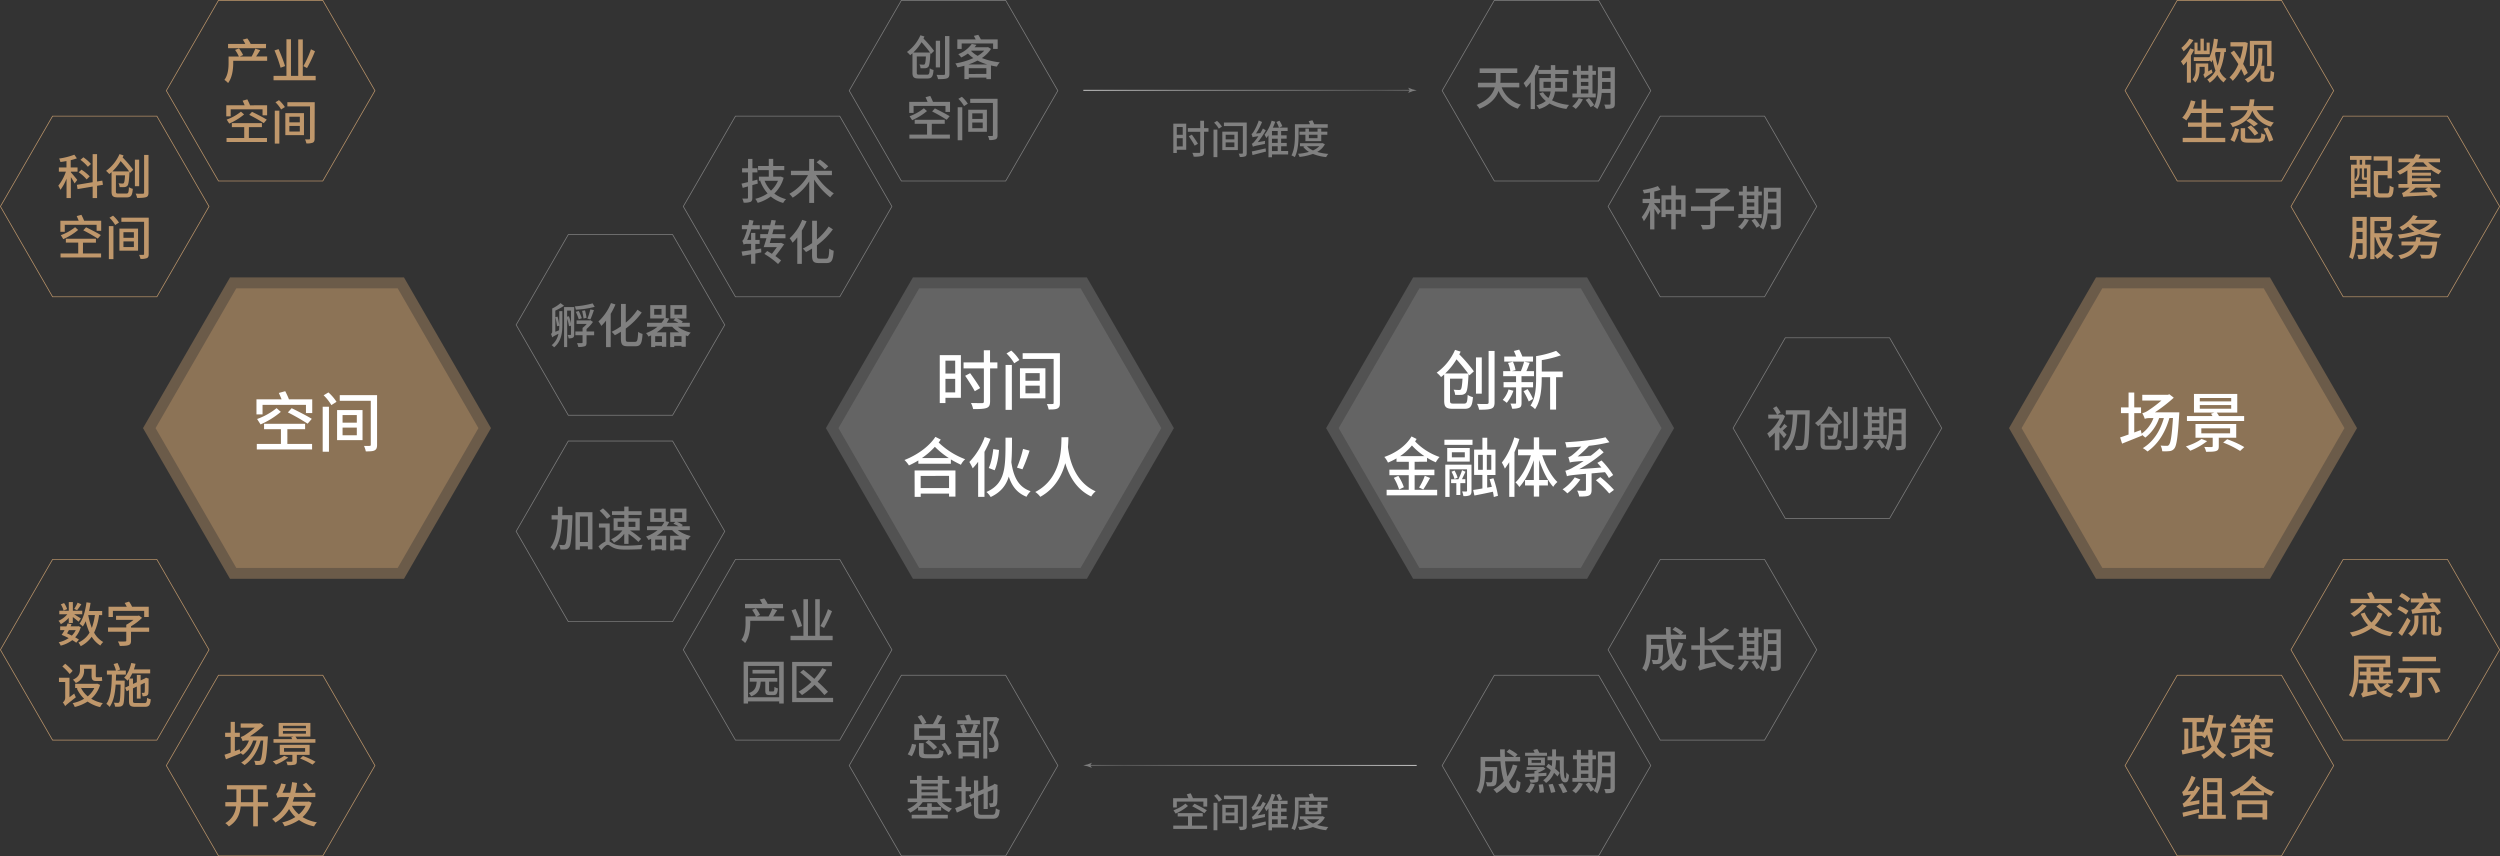 <svg xmlns="http://www.w3.org/2000/svg" xmlns:xlink="http://www.w3.org/1999/xlink" viewBox="0 0 1644.28 563.16"><rect x="0" y="0" width="1644.28" height="563.16" fill="#333333" stroke="none"/><defs><style>.cls-1,.cls-3,.cls-7,.cls-9{fill:none;stroke-miterlimit:10;stroke-width:0.46px;}.cls-1{stroke:gray;}.cls-2,.cls-6{fill:gray;}.cls-2,.cls-4{opacity:0.4;}.cls-3{stroke:#bf976b;}.cls-11,.cls-4{fill:#bf976b;}.cls-5{fill:#fff;}.cls-7{stroke:url(#未命名的渐变_11);}.cls-8{fill:url(#未命名的渐变_11-2);}.cls-9{stroke:url(#未命名的渐变_11-3);}.cls-10{fill:url(#未命名的渐变_11-4);}</style><linearGradient id="未命名的渐变_11" x1="931.77" y1="59.35" x2="712.51" y2="59.35" gradientUnits="userSpaceOnUse"><stop offset="0" stop-color="gray"/><stop offset="0.12" stop-color="#666"/><stop offset="0.67" stop-color="#b3b3b3"/><stop offset="1" stop-color="#fff"/></linearGradient><linearGradient id="未命名的渐变_11-2" x1="931.77" y1="59.35" x2="712.51" y2="59.35" xlink:href="#未命名的渐变_11"/><linearGradient id="未命名的渐变_11-3" x1="712.51" y1="503.35" x2="931.77" y2="503.35" xlink:href="#未命名的渐变_11"/><linearGradient id="未命名的渐变_11-4" x1="712.51" y1="503.35" x2="931.77" y2="503.35" xlink:href="#未命名的渐变_11"/></defs><title>蜂窝图-12</title><g id="图层_2" data-name="图层 2"><g id="图层_1-2" data-name="图层 1"><polygon class="cls-1" points="661.45 0.23 592.85 0.23 558.55 59.64 592.85 119.05 661.45 119.05 695.75 59.64 661.45 0.23"/><polygon class="cls-1" points="552.32 76.39 483.72 76.39 449.42 135.79 483.72 195.21 552.32 195.21 586.62 135.79 552.32 76.39"/><polygon class="cls-1" points="442.37 154.28 373.77 154.28 339.47 213.69 373.77 273.1 442.37 273.1 476.67 213.69 442.37 154.28"/><polygon class="cls-1" points="661.45 562.93 592.85 562.93 558.55 503.52 592.85 444.11 661.45 444.11 695.75 503.52 661.45 562.93"/><polygon class="cls-1" points="552.32 486.78 483.72 486.78 449.42 427.37 483.72 367.96 552.32 367.96 586.62 427.37 552.32 486.78"/><polygon class="cls-1" points="442.37 408.88 373.77 408.88 339.47 349.47 373.77 290.06 442.37 290.06 476.67 349.47 442.37 408.88"/><polygon class="cls-1" points="982.83 0.23 1051.43 0.23 1085.73 59.64 1051.43 119.05 982.83 119.05 948.53 59.64 982.83 0.23"/><polygon class="cls-1" points="1091.96 76.39 1160.57 76.39 1194.87 135.79 1160.57 195.21 1091.96 195.21 1057.66 135.79 1091.96 76.39"/><polygon class="cls-1" points="982.83 562.93 1051.43 562.93 1085.73 503.52 1051.43 444.11 982.83 444.11 948.53 503.52 982.83 562.93"/><polygon class="cls-1" points="1091.96 486.78 1160.57 486.78 1194.87 427.37 1160.57 367.96 1091.96 367.96 1057.66 427.37 1091.96 486.78"/><polygon class="cls-2" points="600.42 380.69 543.2 281.58 600.42 182.47 714.86 182.47 772.08 281.58 714.86 380.69 600.42 380.69"/><polygon class="cls-2" points="710.73 189.64 604.56 189.64 551.48 281.58 604.56 373.52 710.73 373.52 763.81 281.58 710.73 189.64"/><polygon class="cls-2" points="929.42 380.69 872.2 281.58 929.42 182.47 1043.86 182.47 1101.08 281.58 1043.86 380.69 929.42 380.69"/><polygon class="cls-2" points="1039.72 189.64 933.56 189.64 880.48 281.58 933.56 373.52 1039.72 373.52 1092.81 281.58 1039.72 189.64"/><polygon class="cls-3" points="212.3 0.23 143.7 0.23 109.4 59.64 143.7 119.05 212.3 119.05 246.6 59.64 212.3 0.23"/><polygon class="cls-3" points="103.17 76.39 34.57 76.39 0.27 135.79 34.57 195.21 103.17 195.21 137.47 135.79 103.17 76.39"/><polygon class="cls-3" points="212.3 562.93 143.7 562.93 109.4 503.52 143.7 444.11 212.3 444.11 246.6 503.52 212.3 562.93"/><polygon class="cls-3" points="103.17 486.78 34.57 486.78 0.27 427.37 34.57 367.96 103.17 367.96 137.47 427.37 103.17 486.78"/><polygon class="cls-3" points="1431.99 0.23 1500.59 0.23 1534.89 59.64 1500.59 119.05 1431.99 119.05 1397.69 59.64 1431.99 0.23"/><polygon class="cls-3" points="1541.12 76.39 1609.72 76.39 1644.02 135.79 1609.72 195.21 1541.12 195.21 1506.82 135.79 1541.12 76.39"/><polygon class="cls-3" points="1431.99 562.93 1500.59 562.93 1534.89 503.52 1500.59 444.11 1431.99 444.11 1397.69 503.52 1431.99 562.93"/><polygon class="cls-3" points="1541.12 486.78 1609.72 486.78 1644.02 427.37 1609.72 367.96 1541.12 367.96 1506.82 427.37 1541.12 486.78"/><polygon class="cls-4" points="151.27 380.69 94.05 281.58 151.27 182.47 265.71 182.47 322.93 281.58 265.71 380.69 151.27 380.69"/><polygon class="cls-4" points="261.57 189.64 155.41 189.64 102.32 281.58 155.41 373.52 261.57 373.52 314.66 281.58 261.57 189.64"/><polygon class="cls-4" points="1378.57 380.69 1321.35 281.58 1378.57 182.47 1493.01 182.47 1550.23 281.58 1493.01 380.69 1378.57 380.69"/><polygon class="cls-4" points="1488.88 189.64 1382.71 189.64 1329.63 281.58 1382.71 373.52 1488.88 373.52 1541.96 281.58 1488.88 189.64"/><path class="cls-5" d="M632,261.66H621.83v3.44h-3.74V233.59H632ZM621.83,237.2v8.47h6.41V237.2Zm6.41,20.89v-8.9h-6.41v8.9ZM656,242.31h-4.81V263.9c0,2.67-.69,3.83-2.33,4.43s-4.55.77-8.81.73a17.11,17.11,0,0,0-1.42-4c3.14.08,6.32.08,7.27.08s1.2-.3,1.2-1.2V242.31H633.74v-3.95h13.33v-8h4.09v8H656Zm-14.88,15c-1.33-2.54-4.12-6.92-6.32-10.15l3.27-1.72c2.24,3.1,5.16,7.31,6.58,9.81Z"/><path class="cls-5" d="M661.38,240h4.13v29.59h-4.13Zm3.74-9.41a28.54,28.54,0,0,1,5.34,6.19l-3.4,2.15a30,30,0,0,0-5.08-6.45Zm5.72,11.61h16.73V262H670.84ZM697.11,265c0,2-.38,3-1.59,3.65s-3.22.69-5.8.69a16.11,16.11,0,0,0-1.2-3.61c1.63.08,3.26,0,3.74,0s.73-.21.73-.77v-28.9H672.61v-3.74h24.5Zm-22.66-14.58h9.38v-5h-9.38Zm0,8.3h9.38v-5.07h-9.38Z"/><path class="cls-5" d="M618.74,289.1c-.43.65-.86,1.29-1.38,1.94a50.79,50.79,0,0,0,17.46,11,11.11,11.11,0,0,0-2.8,3.66c-2.27-1.12-4.47-2.24-6.62-3.53V305H604v-2.15a55.66,55.66,0,0,1-6.19,3.27,18.31,18.31,0,0,0-2.93-3.57c8-3.14,16-8.6,20.34-15.22Zm-17.2,20.34h26.87v17.2H624.2v-2H605.58v2.15h-4Zm4,3.57V321H624.2V313Zm18.49-11.74a55.48,55.48,0,0,1-9.16-7.4,49.8,49.8,0,0,1-8.51,7.4Z"/><path class="cls-5" d="M651.5,288.67a71,71,0,0,1-4,8.52v29.62h-4.17V303.72a40.94,40.94,0,0,1-3.57,4.3,43.74,43.74,0,0,0-2.2-4.17,46.65,46.65,0,0,0,10.11-16.42Zm14.1-.81c0,6,0,11.35-.43,16.12,1.42,9.59,4.6,16.38,12.69,19.09a14.15,14.15,0,0,0-2.71,3.66c-6.15-2.45-9.59-6.93-11.66-13.29-1.8,5.93-5.33,10.36-11.91,13.46a13,13,0,0,0-2.79-3.31c13.11-5.85,12.51-17,12.55-35.73Zm-15.31,19.95c1.51-3,2.54-8.22,3-12.43l3.78.56c-.3,4.47-1.29,9.89-2.88,13.37Zm26.88-11.4a113,113,0,0,1-4.69,12.26l-3.61-1.12a75.08,75.08,0,0,0,4-12.3Z"/><path class="cls-5" d="M702.7,287.55c0,1.64-.08,3.87-.3,6.41.6,5.38,3.23,22.53,18.23,29.2a11.88,11.88,0,0,0-2.92,3.39c-10.11-4.77-14.79-14.23-17.07-21.93-2.15,8.09-6.71,16.77-16.43,22.15a12.48,12.48,0,0,0-3.31-3.18c17.59-9.12,17.11-29.16,17.24-36Z"/><path class="cls-5" d="M966.44,246.87c-.18-.3-.39-.56-.61-.86a9.31,9.31,0,0,1,0,1.08c-.39,7.26-.86,10.23-1.8,11.35a4.19,4.19,0,0,1-2.63,1.25,38.48,38.48,0,0,1-4.34,0,9.43,9.43,0,0,0-1-3.4,35,35,0,0,0,3.52.21c.6,0,1-.08,1.21-.43.51-.56.86-2.45,1.11-7h-8.21v14.45c0,1.67.39,1.93,2.45,1.93h6.75c1.85,0,2.2-.9,2.41-5.76a9.23,9.23,0,0,0,3.48,1.5c-.47,6-1.54,7.7-5.59,7.7h-7.48c-4.51,0-5.85-1.07-5.85-5.37V246.31c-.68.56-1.33,1.12-2.06,1.68a17.83,17.83,0,0,0-2.88-2.88,36.2,36.2,0,0,0,12.08-15l3.66,1.16c-.26.65-.56,1.21-.86,1.81a100.34,100.34,0,0,1,9.59,11.14Zm-.86-1.25a118.78,118.78,0,0,0-7.62-9.28,44.49,44.49,0,0,1-7.43,9.28Zm9,13.29h-3.82V235.05h3.82ZM983,230.83v33.76c0,2.45-.6,3.57-2.15,4.17s-4.09.73-8,.73a17.62,17.62,0,0,0-1.38-3.87c2.84.13,5.63.13,6.45.09s1.16-.31,1.16-1.12V230.83Z"/><path class="cls-5" d="M995.41,257a27,27,0,0,1-4.39,7.95,20.87,20.87,0,0,0-2.66-1.93,18.38,18.38,0,0,0,3.83-6.88Zm5.33-2.24v10.19c0,1.72-.3,2.67-1.37,3.18a11.51,11.51,0,0,1-4.86.65,12.88,12.88,0,0,0-1.08-3.36c1.38.05,2.67.05,3.14.05s.56-.13.56-.56V254.74h-8.21v-3.4h8.21v-3.91h-8.47v-3.35h4.73a21.76,21.76,0,0,0-1.55-5.38l3.23-.81a21.92,21.92,0,0,1,1.72,5.54l-2.41.65h5.93a49.3,49.3,0,0,0,2.11-6.24l3.7.78c-.73,1.89-1.51,3.87-2.2,5.46h5v3.35h-8.21v3.91h7.61v3.4Zm7.53-16.94H989.35v-3.31h7.87c-.48-1.21-1-2.58-1.55-3.66l3.52-.9a42.18,42.18,0,0,1,2.11,4.56h7Zm-3.57,18.1a35.3,35.3,0,0,1,3.57,6.45l-2.8,1.68a45.11,45.11,0,0,0-3.44-6.71Zm23.09-7.82h-4.34V269.4h-3.92V248.08H1014v.9c0,6.15-.56,14.7-4.39,20.12a13.4,13.4,0,0,0-3-2.36c3.4-5,3.7-12.21,3.7-17.76V234.23a66.11,66.11,0,0,0,13.16-3.48l3.18,2.92a71.34,71.34,0,0,1-12.6,3.18v7.53h13.76Z"/><path class="cls-5" d="M930.42,303.72v5.2h13v3.62h-13v9.59h14.82v3.65H912v-3.65h14.55v-9.59H913.82v-3.62h12.77v-5.2H918.5v-2.23a42.19,42.19,0,0,1-5.61,2.75,15.52,15.52,0,0,0-2.4-3.7c7.2-2.45,14.2-7.18,17.88-13.5l3.36,1.68c-.34.55-.65,1.11-1,1.63a40.88,40.88,0,0,0,16.1,10.23,16.2,16.2,0,0,0-2.48,3.49,39.57,39.57,0,0,1-5.77-3v2.62ZM919.7,313a35,35,0,0,1,3.64,7.44l-3.14,1.5a38.08,38.08,0,0,0-3.44-7.65Zm17.14-13a44,44,0,0,1-8.2-7,36,36,0,0,1-7.78,7Zm-3.48,20.64a41.47,41.47,0,0,0,3.75-7.69l3.49,1.42c-1.48,2.7-3.18,5.63-4.49,7.56Z"/><path class="cls-5" d="M950,289.23h18.49v3.36H950Zm17.83,33.54c0,1.55-.23,2.45-1.16,3a9.81,9.81,0,0,1-4.18.52,12.51,12.51,0,0,0-.85-3.06c1.24.05,2.44.05,2.75.05s.5-.17.5-.61v-14H953.4v18.19h-2.82V305.61h17.25Zm-1.16-19.18H951.85v-8.94h14.82Zm-6.19,14.19v7.79h-2.63v-7.79h-3.44V315.2h4.8a40.5,40.5,0,0,0,2.4-5.93l2.28,1c-.78,1.59-1.55,3.4-2.36,4.9h2.24v2.58Zm-3.83-8.3a22.63,22.63,0,0,1,2.05,4.69l-2.05.86a20.47,20.47,0,0,0-2-4.77Zm6.77-12h-8.51v3.31h8.51ZM982.5,326.9c-.12-1-.31-2.15-.58-3.48-4.3.94-8.78,1.84-12.19,2.49l-.81-3.66c1.74-.25,3.83-.55,6.07-1v-8.86h-5.45V295.72H975V287.9h3.18v7.82h5.41v16.69h-5.45v8.3l3.06-.52c-.47-1.76-1-3.48-1.48-5l2.52-.65a66.91,66.91,0,0,1,3,11.53ZM972.17,309h3.09v-9.81h-3.09Zm8.67-9.81H977.9V309h2.94Z"/><path class="cls-5" d="M999.33,288.72a72.88,72.88,0,0,1-3.25,8.68v29.41h-3.44V304c-1,1.55-1.9,2.93-2.87,4.22a25.75,25.75,0,0,0-2-4c3.33-4.05,6.35-10.33,8.2-16.56Zm15,10.7c2.21,6.93,6,13.85,10,17.59a14.93,14.93,0,0,0-2.75,3.18c-3.64-4-7-10.71-9.25-17.71v13.2h5.73v3.61h-5.73v7.35h-3.52v-7.35h-5.77v-3.61h5.77V302.73c-2.36,7.06-5.73,13.55-9.52,17.59a14.35,14.35,0,0,0-2.55-3.05c4.1-3.79,7.89-10.8,10.17-17.85h-8.47v-3.78h10.37v-8h3.52v8h11.07v3.78Z"/><path class="cls-5" d="M1039.42,315.37a43.06,43.06,0,0,1-8.56,9.12,19.79,19.79,0,0,0-3.13-2.66,29.71,29.71,0,0,0,8-7.87Zm7.39-4v10.8c0,2.06-.43,3.18-1.86,3.78s-3.44.64-6.27.64a15.14,15.14,0,0,0-1.35-3.91c2.16.13,4.37.13,5,.09s.77-.17.77-.69V311.63c-9.79.86-11.37,1.12-12.5,1.6-.19-.69-.69-2.54-1.08-3.62a17.64,17.64,0,0,0,5.34-2.32,69.39,69.39,0,0,0,6.73-4.13c-7,.52-8.28.73-9.09,1.08a33,33,0,0,0-1-3.53,7.48,7.48,0,0,0,2.87-1.63,46.69,46.69,0,0,0,5.68-5.38c-3.36.3-6.65.52-9.79.65a13.37,13.37,0,0,0-.88-3.48c9.32-.48,20.27-1.6,26.58-3.27l2.59,3.27a101.82,101.82,0,0,1-13.5,2.36,65.2,65.2,0,0,1-7.43,7l8.67-.51c2-1.51,4-3.14,5.8-4.82l2.67,2.58a91.42,91.42,0,0,1-16.1,11.09l14.63-1.07c-.93-1.08-1.82-2.11-2.71-3.05l2.75-1.59a57.75,57.75,0,0,1,7.66,9.58l-2.82,1.94a29.6,29.6,0,0,0-2.56-3.83Zm5.72,2.41a73.3,73.3,0,0,1,9,8.43l-3.13,2.36a70.46,70.46,0,0,0-8.75-8.68Z"/><path class="cls-6" d="M794,525v5.52h-2.52v-3.28H774v3.83h-2.42V525h10.07c-.34-.84-.76-1.79-1.11-2.55l2.58-.71c.5,1,1.13,2.29,1.5,3.26Zm-10,18h9.93v2.21H771.67V543h9.69V537h-6.77v-2.18h16.47V537H784Zm-2.63-12.9a33.21,33.21,0,0,1-8.15,5l-1.39-2.18a26.63,26.63,0,0,0,7.83-4.36Zm10.77,4.75a81,81,0,0,0-8-4.54l1.52-1.69c2.53,1.21,6.21,3.11,8.1,4.29Z"/><path class="cls-6" d="M798.15,528h2.53v18.08h-2.53Zm2.29-5.75A17.56,17.56,0,0,1,803.7,526l-2.08,1.31a18.57,18.57,0,0,0-3.1-3.94Zm3.49,7.09h10.22v12.09H803.93ZM820,543.27c0,1.24-.24,1.84-1,2.24a8.75,8.75,0,0,1-3.55.42,10.08,10.08,0,0,0-.74-2.21c1,0,2,0,2.29,0s.45-.14.45-.48V525.62H805v-2.29h15Zm-13.85-8.9h5.73v-3h-5.73Zm0,5.07h5.73v-3.1h-5.73Z"/><path class="cls-6" d="M832.05,535.39a10.19,10.19,0,0,0-.08,2c-6.36,1.24-7.33,1.53-7.91,1.87a14.76,14.76,0,0,0-.74-2c.61-.16,1.21-.79,2-1.76a30.67,30.67,0,0,0,2.34-3.18c-2.81.37-3.42.5-3.81.71a20.11,20.11,0,0,0-.74-2.18c.45-.11.9-.74,1.47-1.6a35,35,0,0,0,3.31-7.28l2.18,1a41.86,41.86,0,0,1-4,7.57l2.89-.26a30.92,30.92,0,0,0,1.66-3l1.91,1.15a51,51,0,0,1-5.3,7.84Zm-8.7,6.94c2.28-.45,5.7-1.26,9.06-2.05l.24,2.07c-3.1.82-6.38,1.63-8.88,2.32Zm23.88,1.94H836.59v1.84h-2.31V531.69c-.47.63-.95,1.26-1.45,1.81a13.59,13.59,0,0,0-1.13-2.21,27,27,0,0,0,4.68-9.22l2.37.68a39.73,39.73,0,0,1-1.58,3.89h4a17.18,17.18,0,0,0-1.68-3.7l2-.85a16.83,16.83,0,0,1,1.87,3.6l-2.11.95h5.6v2.21h-4.28v2.84h3.63v2.2h-3.63v2.87h3.68v2.18h-3.68V542h4.62Zm-6.88-15.42h-3.76v2.84h3.76Zm0,5h-3.76v2.87h3.76ZM836.59,542h3.76v-3.07h-3.76Z"/><path class="cls-6" d="M854.09,531.4c0,4.25-.32,10.48-2.5,14.63a10.77,10.77,0,0,0-2.2-1.1c2.1-3.94,2.31-9.59,2.31-13.53v-7h9.9a18.22,18.22,0,0,0-.86-2l2.44-.57a20.37,20.37,0,0,1,1.21,2.6h8.88v2.26H854.09Zm17.31,6.22a12.46,12.46,0,0,1-5.07,5,35.3,35.3,0,0,0,7.31,1.31,10.93,10.93,0,0,0-1.42,2.1,31.26,31.26,0,0,1-8.7-2.1,37.54,37.54,0,0,1-8.8,2,7.74,7.74,0,0,0-1-2.07,36.66,36.66,0,0,0,7.2-1.24,13.85,13.85,0,0,1-3.78-3.34l1-.39H855v-2h14.48l.42-.08Zm-12.82-2.1v-4.2h-3.89v-2h3.89v-2h2.31v2h5.68v-2H869v2h4v2h-4v4.2Zm1,3.34a12.24,12.24,0,0,0,4,2.78,12.59,12.59,0,0,0,4.15-2.78Zm1.28-7.54v2.31h5.68v-2.31Z"/><line class="cls-7" x1="712.51" y1="59.35" x2="928" y2="59.35"/><path class="cls-8" d="M927.17,59.35l-1-1.67.06,0,2.72,1.08,2.84.63-2.84.62-2.72,1.09-.06,0Z"/><line class="cls-9" x1="931.77" y1="503.35" x2="716.29" y2="503.35"/><path class="cls-10" d="M717.12,503.35l1,1.67-.06,0L715.35,504l-2.84-.62,2.84-.63,2.72-1.08.06,0Z"/><path class="cls-6" d="M780.18,98.51H774v2.1H771.7V81.35h8.48Zm-6.2-15v5.17h3.92V83.56Zm3.92,12.77V90.89H774v5.44Zm16.94-9.65H791.9V99.87c0,1.63-.42,2.34-1.42,2.71a17.38,17.38,0,0,1-5.38.45,10.42,10.42,0,0,0-.87-2.47c1.92,0,3.86,0,4.44,0s.74-.18.74-.74V86.68h-8.15V84.27h8.15V79.41h2.49v4.86h2.94Zm-9.09,9.17c-.81-1.55-2.52-4.23-3.86-6.2l2-1.05c1.36,1.89,3.15,4.47,4,6Z"/><path class="cls-6" d="M798.15,85.26h2.53v18.08h-2.53Zm2.29-5.75a17.8,17.8,0,0,1,3.26,3.78l-2.08,1.32a18.33,18.33,0,0,0-3.1-3.94Zm3.49,7.09h10.22V98.69H803.93Zm16.06,14c0,1.23-.24,1.84-1,2.23a8.75,8.75,0,0,1-3.55.42,10.26,10.26,0,0,0-.74-2.21c1,.06,2,0,2.29,0s.45-.13.45-.47V82.9H805V80.61h15Zm-13.85-8.91h5.73V88.6h-5.73Zm0,5.07h5.73v-3.1h-5.73Z"/><path class="cls-6" d="M832.05,92.67a10.29,10.29,0,0,0-.08,2c-6.36,1.23-7.33,1.52-7.91,1.86a15.75,15.75,0,0,0-.74-2c.61-.15,1.21-.78,2-1.76a29.57,29.57,0,0,0,2.34-3.18c-2.81.37-3.42.5-3.81.71a20.11,20.11,0,0,0-.74-2.18c.45-.1.9-.73,1.47-1.6a34.72,34.72,0,0,0,3.31-7.28l2.18,1a42.1,42.1,0,0,1-4,7.56l2.89-.26a29.83,29.83,0,0,0,1.66-3l1.91,1.16a50.92,50.92,0,0,1-5.3,7.83Zm-8.7,6.94c2.28-.45,5.7-1.26,9.06-2l.24,2.08c-3.1.81-6.38,1.63-8.88,2.31Zm23.88,2H836.59v1.84h-2.31V89c-.47.63-.95,1.26-1.45,1.81a13.11,13.11,0,0,0-1.13-2.2,27,27,0,0,0,4.68-9.23l2.37.69a39.58,39.58,0,0,1-1.58,3.88h4a17.63,17.63,0,0,0-1.68-3.7l2-.84A16.6,16.6,0,0,1,843.4,83l-2.11.94h5.6v2.21h-4.28V89h3.63v2.21h-3.63V94h3.68v2.18h-3.68V99.3h4.62Zm-6.88-15.43h-3.76V89h3.76Zm0,5.05h-3.76V94h3.76Zm-3.76,8.12h3.76V96.22h-3.76Z"/><path class="cls-6" d="M854.09,88.68c0,4.26-.32,10.48-2.5,14.64a10.81,10.81,0,0,0-2.2-1.11c2.1-3.94,2.31-9.59,2.31-13.53v-7h9.9a18.87,18.87,0,0,0-.86-2l2.44-.58a21.73,21.73,0,0,1,1.21,2.6h8.88V84H854.09Zm17.31,6.23a12.5,12.5,0,0,1-5.07,5,34.65,34.65,0,0,0,7.31,1.31,10.7,10.7,0,0,0-1.42,2.11,31.26,31.26,0,0,1-8.7-2.11,37,37,0,0,1-8.8,2,7.74,7.74,0,0,0-1-2.07,35.94,35.94,0,0,0,7.2-1.24,14,14,0,0,1-3.78-3.33l1-.4H855V94.2h14.48l.42-.08Zm-12.82-2.1V88.6h-3.89v-2h3.89v-2h2.31v2h5.68v-2H869v2h4v2h-4v4.21Zm1,3.33a12.12,12.12,0,0,0,4,2.79,12.76,12.76,0,0,0,4.15-2.79Zm1.28-7.54v2.31h5.68V88.6Z"/><path class="cls-6" d="M612.33,35.48c-.13-.22-.29-.41-.44-.63a5,5,0,0,1,0,.79c-.28,5.32-.63,7.5-1.32,8.32a3,3,0,0,1-1.92.91,23.79,23.79,0,0,1-3.19,0,6.84,6.84,0,0,0-.75-2.49,24.56,24.56,0,0,0,2.58.16c.44,0,.69-.06.88-.32.38-.41.63-1.79.82-5.1h-6V47.71c0,1.23.29,1.42,1.8,1.42h4.95c1.35,0,1.61-.66,1.76-4.23A6.82,6.82,0,0,0,614,46c-.35,4.38-1.14,5.64-4.1,5.64h-5.49c-3.31,0-4.28-.79-4.28-3.94V35.07c-.51.41-1,.82-1.52,1.23a13.16,13.16,0,0,0-2.11-2.11,26.58,26.58,0,0,0,8.86-11L608,24c-.19.48-.41.89-.63,1.33a74.51,74.51,0,0,1,7,8.16Zm-.63-.92c-1.39-2-3.6-4.57-5.58-6.81a32.66,32.66,0,0,1-5.46,6.81Zm6.58,9.75h-2.8V26.81h2.8Zm6.15-20.59V48.47c0,1.79-.44,2.61-1.57,3.05s-3,.54-5.9.54a12.9,12.9,0,0,0-1-2.84c2.08.1,4.13.1,4.73.07s.85-.22.85-.82V23.72Z"/><path class="cls-6" d="M651.8,32.17a21.51,21.51,0,0,1-6,6A45.3,45.3,0,0,0,657.54,41a14.49,14.49,0,0,0-1.89,2.8,37,37,0,0,1-3.88-.76v9h-3v-1H637.17v1H634.3V43.23c-1.51.44-3.06.79-4.57,1.08a10.47,10.47,0,0,0-1.39-2.59,45.47,45.47,0,0,0,11.83-3.53,24.84,24.84,0,0,1-3.57-3,26.8,26.8,0,0,1-4.44,2.62,9.23,9.23,0,0,0-1.92-2.18,19.62,19.62,0,0,0,8.89-6.74l3.12.6c-.38.56-.82,1.07-1.26,1.6h8.32l.47-.12Zm-19.29,0h-2.87V25.93h12.1c-.41-.79-.85-1.61-1.23-2.34l2.9-.69c.54.88,1.23,2.05,1.71,3h11.06V32.2h-3V28.57H632.51Zm16.92,10.25a37.23,37.23,0,0,1-6.52-2.59,40.64,40.64,0,0,1-6,2.59Zm-.69,6.21V44.87H637.17v3.79ZM638.68,33.49A18.86,18.86,0,0,0,643,36.74a19.87,19.87,0,0,0,4.35-3.41h-8.45Z"/><path class="cls-6" d="M624.84,67v6.62h-3V69.68H600.88v4.6H598V67h12.08c-.41-1-.92-2.15-1.33-3.06l3.09-.85a42.52,42.52,0,0,1,1.8,3.91Zm-12,21.53h11.92v2.65H598.11V88.53h11.63V81.41h-8.13V78.79h19.76v2.62h-8.51Zm-3.15-15.48a39.45,39.45,0,0,1-9.77,6l-1.67-2.61a32.09,32.09,0,0,0,9.39-5.24Zm12.93,5.71a101.17,101.17,0,0,0-9.56-5.46l1.83-2c3,1.45,7.44,3.72,9.71,5.13Z"/><path class="cls-6" d="M629.89,70.56h3V92.25h-3Zm2.74-6.9a20.7,20.7,0,0,1,3.91,4.54l-2.49,1.57A22.31,22.31,0,0,0,630.33,65Zm4.19,8.51h12.27v14.5H636.82Zm19.27,16.74c0,1.48-.29,2.2-1.17,2.68a10.48,10.48,0,0,1-4.26.5,11.61,11.61,0,0,0-.88-2.65c1.2.07,2.4,0,2.74,0s.54-.16.54-.57V67.72H638.12V65h18ZM639.47,78.22h6.88V74.56h-6.88Zm0,6.09h6.88V80.59h-6.88Z"/><path class="cls-6" d="M498.41,120.74l-3.59,1v8.3c0,1.51-.32,2.3-1.23,2.74a11,11,0,0,1-4.48.5,11.6,11.6,0,0,0-.88-2.65c1.38,0,2.71,0,3.09,0s.63-.15.63-.59V122.6c-1.23.35-2.37.67-3.47,1l-.76-2.81,4.23-1V113.4h-3.88v-2.71H492v-6.18h2.87v6.15h3.31v2.74h-3.31V119l3.24-.85Zm17-3.84a22.86,22.86,0,0,1-6.15,10.43A22.12,22.12,0,0,0,517,131a10.43,10.43,0,0,0-1.89,2.49,21.74,21.74,0,0,1-8.17-4.26,26.6,26.6,0,0,1-8.6,4.2,12.46,12.46,0,0,0-1.58-2.65,25.33,25.33,0,0,0,8.1-3.56A25.37,25.37,0,0,1,500,119l.41-.12h-1.26v-2.68h6.49v-4.32h-7.06v-2.68h7.06v-4.73h2.9v4.73h7.28v2.68h-7.28v4.32H513l.5-.1Zm-12.54,2a19.82,19.82,0,0,0,4.22,6.49,18.81,18.81,0,0,0,4.6-6.49Z"/><path class="cls-6" d="M536.68,115.2a40.5,40.5,0,0,0,11.73,12,15.45,15.45,0,0,0-2.36,2.62,48.42,48.42,0,0,1-10.6-11.66v15.32h-3.21V119.29A33.75,33.75,0,0,1,521.36,130a18.73,18.73,0,0,0-2.23-2.52,31.24,31.24,0,0,0,12.32-12.29H520.2v-2.87h12v-7.79h3.21v7.79h11.76v2.87Zm5.81-3.76a39.88,39.88,0,0,0-5.4-4.69l2.18-1.8a45,45,0,0,1,5.48,4.45Z"/><path class="cls-6" d="M500.71,166l-3.91.76v6.71H494v-6.18c-2.05.35-4,.73-5.65,1l-.6-2.84c1.71-.22,3.88-.56,6.25-.94v-4.1h-2.59a4.61,4.61,0,0,0-2.33.44,20.22,20.22,0,0,0-.88-2.52c.56-.16,1-1.13,1.57-2.49a52.9,52.9,0,0,0,1.67-5.08h-3.5v-2.68h4.17c.25-1.13.5-2.33.66-3.49l2.83.53c-.22,1-.47,2-.75,3h4.88v2.68h-5.64a70,70,0,0,1-2.65,7H494v-4.6h2.8v4.6h2.81v2.65H496.8v3.66l3.82-.63Zm6.46-9.33-.88,3.15h6.87l.48-.16,2.08,1c-1.58,2.34-3.72,5.2-5.74,7.76,1.48,1.07,2.84,2.08,3.75,2.9l-2,2.33a53.38,53.38,0,0,0-9-6.65l1.89-1.89c1,.57,2.05,1.2,3.06,1.83,1.14-1.45,2.3-3,3.28-4.39h-8.7c.57-1.64,1.23-3.68,1.86-5.89H500V154H505l.85-3.15h-4.76v-2.68h5.45c.32-1.2.6-2.37.85-3.5l2.91.34c-.26,1-.51,2.08-.79,3.16h6v2.68h-6.75c-.28,1-.53,2.11-.82,3.15h8.67v2.71Z"/><path class="cls-6" d="M530.51,145.52a44.47,44.47,0,0,1-3.13,6.15v21.9h-3V156.14a38.67,38.67,0,0,1-3.09,3.5,19,19,0,0,0-1.93-2.93,33.12,33.12,0,0,0,8.26-12.11Zm12.92,24.59c1.51,0,1.77-1.33,2-6.59a8.42,8.42,0,0,0,2.9,1.39c-.38,6-1.17,8.1-4.67,8.1h-5.14c-3.43,0-4.41-1.11-4.41-5.08v-4.47a39.5,39.5,0,0,1-4,2.3,13.9,13.9,0,0,0-2.14-2.24,44.43,44.43,0,0,0,6.18-3.63V145.17h3.15v12.3a38.36,38.36,0,0,0,7.69-8.48l2.81,1.86a47.49,47.49,0,0,1-10.5,10.49V168c0,1.76.25,2.11,1.64,2.11Z"/><path class="cls-6" d="M367.87,204.62h2v8.83c0,5.45-.6,10.94-5.42,15a7.59,7.59,0,0,0-1.61-1.42,12.73,12.73,0,0,0,4.45-7.5c-3.12,1.57-3.76,2-4.1,2.39a12.27,12.27,0,0,0-.82-2.36c.38-.16.82-.44.82-1.58V202.89a23.46,23.46,0,0,0,5.48-3.53l2.3,1.73a35.88,35.88,0,0,1-5.73,3.19v13.93l2.46-1c.09-1,.12-2,.15-3l-1.48.37c-.19-1.63-.66-4.06-1.1-6l1.45-.32a45.75,45.75,0,0,1,1.13,5.86v-9.55Zm9.78,15.29c0,1.11-.16,1.77-.82,2.18a5.47,5.47,0,0,1-2.84.44,7.62,7.62,0,0,0-.66-2.24,18.25,18.25,0,0,0,1.86,0c.28,0,.34-.09.34-.38v-5.7l-1.29.34a39.33,39.33,0,0,0-1.2-5v18.73H371V201.94h6.66ZM374.21,208c.47,1.42,1,3.12,1.32,4.57v-8.29H373v4Zm16.93-6.18a58.9,58.9,0,0,1-12.42,1.86,8.81,8.81,0,0,0-.66-2.15,63.84,63.84,0,0,0,11.72-2ZM385.78,218h5v2.49h-5v4.79c0,1.33-.25,2.08-1.17,2.46a11.83,11.83,0,0,1-4.28.44,10.43,10.43,0,0,0-.82-2.52c1.41,0,2.77.06,3.15,0s.5-.12.5-.44v-4.76h-4.73V218h4.73v-2.33a17.74,17.74,0,0,0,2.75-2.62h-6.69v-2.3h8.67l.44-.16,1.67,1.17a26.34,26.34,0,0,1-4.22,4.63Zm-5.14-8a32.79,32.79,0,0,0-1.92-4.88l1.92-.6a40.16,40.16,0,0,1,2.05,4.76Zm3.15-.53a46.82,46.82,0,0,0-.94-5l1.92-.37a37.38,37.38,0,0,1,1,4.94Zm2.53.12a39.1,39.1,0,0,0,1.95-6.11l2.36.5c-.75,2.11-1.57,4.51-2.33,6.09Z"/><path class="cls-6" d="M404.79,200.24a43.33,43.33,0,0,1-3.12,6.15V228.3h-3.06V210.86a37.35,37.35,0,0,1-3.09,3.5,18.2,18.2,0,0,0-1.92-2.93,33.16,33.16,0,0,0,8.26-12.1Zm12.93,24.59c1.51,0,1.76-1.32,2-6.59a8.51,8.51,0,0,0,2.9,1.39c-.37,6-1.16,8.1-4.66,8.1H412.8c-3.44,0-4.41-1.1-4.41-5.07v-4.48a37.7,37.7,0,0,1-4,2.3,14.35,14.35,0,0,0-2.14-2.24,43.91,43.91,0,0,0,6.18-3.62V199.89h3.15v12.3a38.61,38.61,0,0,0,7.69-8.48l2.81,1.86a47.54,47.54,0,0,1-10.5,10.5v6.65c0,1.76.25,2.11,1.64,2.11Z"/><path class="cls-6" d="M445.81,214.9a23.78,23.78,0,0,0,8.51,3.88,10,10,0,0,0-1.83,2.33l-1.45-.47v7.47h-2.8v-.66h-4.8v.82h-2.68v-9.71h5.9a21.11,21.11,0,0,1-4.57-3.66h-5.71a25,25,0,0,1-4.41,3.66h6.21v9.55h-2.81v-.66h-4.44v.82h-2.68v-7.7c-.57.29-1.14.54-1.77.79a9,9,0,0,0-1.57-2.27,26.07,26.07,0,0,0,7.56-4.19h-6.93v-2.59h9.55a16.22,16.22,0,0,0,1.89-2.86h-9.33v-8.74h10.21v8.36l2.27.44a21.86,21.86,0,0,1-1.6,2.8h7.72a18.44,18.44,0,0,0-3.34-1.63l1.29-1.23h-3.31v-8.74h10.59v8.74h-6.27a17.07,17.07,0,0,1,3.91,2.11l-.79.75h5.36v2.59Zm-10.72-11.7h-4.82V207h4.82Zm.28,17.91h-4.44v3.81h4.44Zm12.87,3.81v-3.81h-4.8v3.81Zm-4.67-18h5.11V203.2h-5.11Z"/><path class="cls-6" d="M987.68,57.46a18.33,18.33,0,0,0,12.61,11.32,11.38,11.38,0,0,0-2,2.71,20.42,20.42,0,0,1-12.64-11.66c-1.58,4.41-5.08,8.73-12.61,11.69A10.62,10.62,0,0,0,971.13,69c7.69-3,10.78-7.34,12-11.57H972.05v-3h11.63a25.33,25.33,0,0,0,.16-3.06V48H973.18V45h24.75v3h-11v3.46c0,1,0,2-.13,3h12.45v3Z"/><path class="cls-6" d="M1012.65,43.5a52.26,52.26,0,0,1-3.12,6.33V71.74h-2.77V54.06a32.65,32.65,0,0,1-3.06,3.59,18.76,18.76,0,0,0-1.61-3,33.94,33.94,0,0,0,7.82-12.11Zm10.06,16.71a12.88,12.88,0,0,1-1.92,5.77A31.29,31.29,0,0,0,1032,69a12.35,12.35,0,0,0-1.73,2.65,30.68,30.68,0,0,1-11.16-3.59,16.68,16.68,0,0,1-6.81,3.62,11.73,11.73,0,0,0-1.8-2.43,14.92,14.92,0,0,0,6.21-2.83,17.77,17.77,0,0,1-4.22-5l2.39-.76a13.31,13.31,0,0,0,3.53,3.78,10.43,10.43,0,0,0,1.42-4.28h-7.31V51.35h7.5V48.64h-8.29V46H1020V42.84h2.9V46h8.7v2.68h-8.7v2.71h7.79v8.86ZM1020,57.78v-4h-4.82v4Zm2.9-4v4h5v-4Z"/><path class="cls-6" d="M1041.09,65.31a22,22,0,0,1-4.66,6.34,15.26,15.26,0,0,0-2.34-1.73,15.66,15.66,0,0,0,4.23-5.36Zm8.45-1.26h-15.35V61.5h2.93V49.2h-2.55V46.65h2.55V43h2.65v3.62h4.92V43h2.71v3.62h2.27V49.2h-2.27V61.5h2.14Zm-9.77-14.85v2.37h4.92V49.2Zm0,7.29h4.92V53.87h-4.92Zm0,5h4.92V58.79h-4.92Zm5.33,3a30,30,0,0,1,3.4,4.6l-2.36,1.42a32.4,32.4,0,0,0-3.28-4.79Zm17,3.69c0,1.55-.35,2.4-1.32,2.84s-2.46.57-4.8.53a9.83,9.83,0,0,0-.85-2.77c1.48.06,3.06,0,3.47,0s.66-.16.66-.66v-7h-5.8c-.34,3.75-1.1,7.76-2.9,10.62a9.56,9.56,0,0,0-2.33-1.67c2.49-4.13,2.71-10,2.71-14.53V44.19h11.16Zm-2.84-9.68v-4.6h-5.55v1.67c0,.92,0,1.92-.06,2.93Zm-5.55-11.63v4.45h5.55V46.84Z"/><path class="cls-6" d="M1088.12,134.11c.88.89,3.56,4,4.09,4.83l-1.7,2.33c-.44-1-1.48-2.59-2.39-4v13.62h-2.84v-12.8a31.31,31.31,0,0,1-4.07,7.41,16.62,16.62,0,0,0-1.42-2.71,31.31,31.31,0,0,0,5-9.24h-4.42v-2.74h4.86v-4.22c-1.36.25-2.71.44-4,.63a10.85,10.85,0,0,0-.82-2.27,46.61,46.61,0,0,0,10-2.56l1.7,2.4a30.71,30.71,0,0,1-4.06,1.2v4.82h3.78v2.74h-3.78Zm20.49-5.7v14.12h-2.87v-1.7h-3.6v10h-2.93v-10h-3.69v1.92h-2.77V128.41h6.46v-6.34h2.93v6.34Zm-9.4,9.58v-6.75h-3.69V138Zm6.53,0v-6.75h-3.6V138Z"/><path class="cls-6" d="M1140.45,138.65h-12.51v8.61c0,1.8-.45,2.68-1.77,3.12s-3.41.54-6.34.54a11.6,11.6,0,0,0-1.26-3c2.4.09,4.76.09,5.46.06s.85-.19.85-.75v-8.55h-12.71v-2.93h12.71v-4.44a39.42,39.42,0,0,0,7.12-4.45h-16.71V124h19.93l.66-.16,2.21,1.71a48,48,0,0,1-10.15,7.31v2.9h12.51Z"/><path class="cls-6" d="M1150.23,144.61a22.35,22.35,0,0,1-4.67,6.34,14.57,14.57,0,0,0-2.33-1.74,15.45,15.45,0,0,0,4.22-5.36Zm8.44-1.26h-15.35V140.8h2.93V128.5h-2.55V126h2.55v-3.63h2.65V126h4.92v-3.63h2.71V126h2.27v2.55h-2.27v12.3h2.14Zm-9.77-14.85v2.37h4.92V128.5Zm0,7.28h4.92v-2.61h-4.92Zm0,5h4.92v-2.72h-4.92Zm5.33,3a30,30,0,0,1,3.4,4.6l-2.36,1.42A32.4,32.4,0,0,0,1152,145Zm17,3.69c0,1.54-.34,2.39-1.32,2.83s-2.46.57-4.79.54a10.42,10.42,0,0,0-.85-2.77c1.48.06,3,0,3.46,0s.66-.16.66-.66v-7h-5.8c-.34,3.75-1.1,7.75-2.9,10.62a9.3,9.3,0,0,0-2.33-1.67c2.49-4.13,2.71-10,2.71-14.53V123.49h11.16Zm-2.84-9.68v-4.6h-5.54v1.67c0,.91,0,1.92-.07,2.93Zm-5.54-11.63v4.44h5.54v-4.44Z"/><path class="cls-6" d="M1107.12,423.17a35.84,35.84,0,0,1-5.48,10.65c1.07,2.68,2.3,4.32,3.63,4.32.81,0,1.19-1.61,1.38-5.68a7.68,7.68,0,0,0,2.52,1.64c-.47,5.55-1.54,7-4.13,7-2.3,0-4.13-1.76-5.54-4.72a29.44,29.44,0,0,1-6,4.82,15,15,0,0,0-2.15-2.4,25.09,25.09,0,0,0,6.88-5.51,59.11,59.11,0,0,1-2.24-13h-10.09v3.81h7.91v1.14c-.16,6.84-.31,9.55-1,10.43a2.8,2.8,0,0,1-2,1,21.39,21.39,0,0,1-3.72.06,7.2,7.2,0,0,0-.79-2.74c1.29.13,2.52.16,3,.16a1.12,1.12,0,0,0,1-.38c.35-.44.54-2.24.63-7h-5c0,4.48-.57,10.78-3.34,14.85a12.78,12.78,0,0,0-2.46-2c2.52-3.78,2.74-9.2,2.74-13.27v-8.92h13c-.1-1.64-.16-3.34-.16-5h3.09q0,2.55.09,5H1105a33.54,33.54,0,0,0-5-3.31l1.77-1.8a33.58,33.58,0,0,1,5.45,3.5l-1.51,1.61h3.21v2.87H1099a61.46,61.46,0,0,0,1.55,10,31.86,31.86,0,0,0,3.59-7.85Z"/><path class="cls-6" d="M1128.63,427.36a18.24,18.24,0,0,0,12.26,10.27,11.31,11.31,0,0,0-2,2.78c-6.52-2.11-10.78-6.65-13.24-13.05h-4.5v9.52l7.15-1.67a14.45,14.45,0,0,0,.29,2.77c-8.55,2.21-9.87,2.62-10.72,3.15a9.43,9.43,0,0,0-1.14-2.55,2.23,2.23,0,0,0,1.36-2.11v-9.11h-5.71v-2.9h5.71V412.57h3.06v11.89h19.07v2.9Zm8.73-13a40.07,40.07,0,0,1-12,8.61,17.29,17.29,0,0,0-2.39-2.37c4.28-1.7,8.79-4.51,11.41-7.56Z"/><path class="cls-6" d="M1150.23,435.05a22.35,22.35,0,0,1-4.67,6.34,14.57,14.57,0,0,0-2.33-1.74,15.45,15.45,0,0,0,4.22-5.36Zm8.44-1.26h-15.35v-2.55h2.93v-12.3h-2.55v-2.55h2.55v-3.63h2.65v3.63h4.92v-3.63h2.71v3.63h2.27v2.55h-2.27v12.3h2.14Zm-9.77-14.85v2.36h4.92v-2.36Zm0,7.28h4.92v-2.61h-4.92Zm0,5h4.92v-2.72h-4.92Zm5.33,3a30,30,0,0,1,3.4,4.6l-2.36,1.42a32.4,32.4,0,0,0-3.28-4.79Zm17,3.69c0,1.54-.34,2.39-1.32,2.83s-2.46.57-4.79.54a10.42,10.42,0,0,0-.85-2.77c1.48.06,3,0,3.46,0s.66-.16.66-.66v-7h-5.8c-.34,3.75-1.1,7.75-2.9,10.62a9.3,9.3,0,0,0-2.33-1.67c2.49-4.13,2.71-10,2.71-14.53V413.93h11.16Zm-2.84-9.68v-4.6h-5.54v1.67c0,.91,0,1.92-.07,2.93Zm-5.54-11.63V421h5.54v-4.44Z"/><polygon class="cls-1" points="1174.2 222.17 1242.81 222.17 1277.11 281.58 1242.81 340.99 1174.2 340.99 1139.9 281.58 1174.2 222.17"/><path class="cls-6" d="M1173.32,288.18c-.6-.94-1.86-2.52-3-3.94v11.95h-3v-11.6a26,26,0,0,1-3.53,3.41,12.74,12.74,0,0,0-1.49-2.87,28.08,28.08,0,0,0,8.11-9.81H1163v-2.65h5.74a30.23,30.23,0,0,0-2.62-4.19l2.24-1.29a26.25,26.25,0,0,1,2.8,4.13l-2.11,1.35h2.9l.44-.12,1.64,1.16a34,34,0,0,1-3.75,7V281c.25.25.54.5.85.82a26.18,26.18,0,0,0,2.43-3.06l2,1.61c-1.08,1-2.15,2-3.06,2.8,1.1,1.14,2.17,2.27,2.55,2.71Zm16.93-18.34s0,1.1,0,1.51c-.37,16-.72,21.37-1.89,23a3.27,3.27,0,0,1-2.58,1.55,31.09,31.09,0,0,1-4.54.06,6.52,6.52,0,0,0-.88-2.81c1.82.16,3.4.16,4.12.16a1.23,1.23,0,0,0,1.23-.57c1-1.1,1.36-6.33,1.68-20.08h-5.24c-.47,11-1.95,18.63-7.69,23.55a14.57,14.57,0,0,0-2.3-2.27c5.45-4.16,6.71-11.35,7-21.28h-4.63v-2.8Z"/><path class="cls-6" d="M1209.45,279.55c-.13-.22-.29-.41-.44-.63a6.52,6.52,0,0,1,0,.78c-.29,5.33-.64,7.51-1.33,8.33a3.05,3.05,0,0,1-1.92.91,27.71,27.71,0,0,1-3.19,0,6.84,6.84,0,0,0-.75-2.49,24.56,24.56,0,0,0,2.58.16,1,1,0,0,0,.89-.32c.37-.41.63-1.79.81-5.1h-6v10.59c0,1.23.29,1.42,1.8,1.42h5c1.36,0,1.61-.66,1.77-4.23a6.77,6.77,0,0,0,2.55,1.11c-.35,4.38-1.14,5.64-4.1,5.64h-5.49c-3.3,0-4.28-.79-4.28-3.94V279.14c-.51.41-1,.82-1.51,1.23a14.16,14.16,0,0,0-2.12-2.12,26.49,26.49,0,0,0,8.86-11l2.68.85c-.19.48-.41.89-.63,1.33a73.59,73.59,0,0,1,7,8.16Zm-.63-.92c-1.39-2-3.6-4.57-5.58-6.81a32.66,32.66,0,0,1-5.46,6.81Zm6.59,9.74h-2.81V270.88h2.81Zm6.14-20.58v24.75c0,1.79-.44,2.61-1.57,3s-3,.54-5.9.54a12.9,12.9,0,0,0-1-2.84c2.08.1,4.13.1,4.73.06s.85-.22.85-.81V267.79Z"/><path class="cls-6" d="M1232.46,289.89a22,22,0,0,1-4.66,6.33,15.66,15.66,0,0,0-2.33-1.73,15.54,15.54,0,0,0,4.22-5.36Zm8.45-1.26h-15.35v-2.56h2.93V273.78h-2.55v-2.56h2.55V267.6h2.65v3.62h4.92V267.6h2.71v3.62H1241v2.56h-2.27v12.29h2.14Zm-9.77-14.85v2.36h4.92v-2.36Zm0,7.28h4.92v-2.62h-4.92Zm0,5h4.92v-2.71h-4.92Zm5.33,3a29.5,29.5,0,0,1,3.4,4.6l-2.36,1.42a33,33,0,0,0-3.28-4.8Zm17,3.68c0,1.55-.35,2.4-1.32,2.84s-2.46.57-4.8.54a9.9,9.9,0,0,0-.85-2.78c1.49.07,3.06,0,3.47,0s.66-.15.66-.66v-7h-5.8c-.34,3.76-1.1,7.76-2.9,10.63a9.05,9.05,0,0,0-2.33-1.67c2.49-4.13,2.71-10,2.71-14.54V268.77h11.16Zm-2.84-9.67v-4.61h-5.54v1.67c0,.92,0,1.93-.07,2.94Zm-5.54-11.64v4.45h5.54v-4.45Z"/><path class="cls-6" d="M998,503.58a35.77,35.77,0,0,1-5.48,10.66c1.07,2.68,2.3,4.32,3.62,4.32.82,0,1.2-1.61,1.39-5.68a7.48,7.48,0,0,0,2.52,1.64c-.47,5.55-1.54,7-4.13,7-2.3,0-4.13-1.76-5.55-4.73a28.63,28.63,0,0,1-6,4.83,15.42,15.42,0,0,0-2.14-2.4,24.9,24.9,0,0,0,6.87-5.51,59.15,59.15,0,0,1-2.23-13H976.81v3.81h7.91v1.14c-.16,6.84-.32,9.55-1,10.43a2.79,2.79,0,0,1-2,1,21.39,21.39,0,0,1-3.72.06,7.2,7.2,0,0,0-.79-2.74c1.29.13,2.52.16,3,.16a1.13,1.13,0,0,0,1-.38c.35-.44.54-2.24.63-7h-5c0,4.48-.57,10.78-3.34,14.85a12.78,12.78,0,0,0-2.46-2c2.52-3.78,2.74-9.2,2.74-13.27v-8.92h13c-.1-1.64-.16-3.34-.16-5h3.09q0,2.55.09,5h6.09a33.54,33.54,0,0,0-5-3.31l1.76-1.8a33.7,33.7,0,0,1,5.46,3.5l-1.52,1.61h3.22v2.87h-9.9a61.46,61.46,0,0,0,1.55,10,32.23,32.23,0,0,0,3.59-7.85Z"/><path class="cls-6" d="M1017.48,497.12h-14.41v-2.05h6.27a15.59,15.59,0,0,0-.91-1.83l2.65-.63a14.72,14.72,0,0,1,1.32,2.46h5.08Zm-5.61,13.49v1.74c0,1.23-.26,1.73-1.14,2.08a14.08,14.08,0,0,1-4.07.31,9.51,9.51,0,0,0-.81-2c1.29,0,2.52,0,2.86,0s.48-.13.48-.44V510.8l-5.93.35-.19-2.11c1.67-.07,3.78-.19,6.12-.29v-1.51a22.91,22.91,0,0,0,2.2-.88h-7.28V504.5h10.37l.51-.13,1.48,1.26a21.48,21.48,0,0,1-4.6,2.4v.57c1.7-.1,3.46-.19,5.23-.32l0,2Zm-8.58,9.93a15.07,15.07,0,0,0,3.37-5.36l2.78.7a18.47,18.47,0,0,1-3.41,5.77Zm1.67-17.18v-5.1h11.13v5.1Zm2.4-1.64h6.18V499.9h-6.18Zm7.41,14.1a32.84,32.84,0,0,1,.72,5.32l-2.93.35a31.63,31.63,0,0,0-.57-5.39Zm13.8-18.26c-.09,9.46-.15,14.44,1.08,14.44.41,0,.53-1.83.56-4a11.58,11.58,0,0,0,1.74,1.7c-.25,3.53-.73,4.85-2.52,4.85-3.31,0-3.53-4.79-3.53-14.53h-2.53v.1a24.85,24.85,0,0,1-.5,5.48,24.44,24.44,0,0,1,3,2.74l-1.51,2.31a24.52,24.52,0,0,0-2.24-2.34,14.85,14.85,0,0,1-5.26,6.65,10.33,10.33,0,0,0-1.9-1.76,13.82,13.82,0,0,0,5-6.65c-1-.82-2.05-1.55-3-2.21l1.42-2c.72.45,1.48,1,2.24,1.49a25.09,25.09,0,0,0,.25-3.72V500h-3.06v-2.46h3.06v-4.69h2.55v4.69Zm-7.34,18a27.32,27.32,0,0,1,1.76,5.33l-2.9.57a26.81,26.81,0,0,0-1.64-5.42Zm6.37-.38a31.89,31.89,0,0,1,3.24,5.62l-2.93.85a29.33,29.33,0,0,0-3-5.77Z"/><path class="cls-6" d="M1041.09,515.47a22.13,22.13,0,0,1-4.66,6.34,14.67,14.67,0,0,0-2.34-1.74,15.48,15.48,0,0,0,4.23-5.36Zm8.45-1.26h-15.35v-2.56h2.93V499.36h-2.55v-2.55h2.55v-3.63h2.65v3.63h4.92v-3.63h2.71v3.63h2.27v2.55h-2.27v12.29h2.14Zm-9.77-14.85v2.36h4.92v-2.36Zm0,7.28h4.92V504h-4.92Zm0,5h4.92v-2.71h-4.92Zm5.33,3a30,30,0,0,1,3.4,4.6l-2.36,1.42a32.4,32.4,0,0,0-3.28-4.79Zm17,3.69c0,1.54-.35,2.39-1.32,2.83s-2.46.57-4.8.54a9.74,9.74,0,0,0-.85-2.77c1.48.06,3.06,0,3.47,0s.66-.16.66-.67v-7h-5.8c-.34,3.75-1.1,7.75-2.9,10.62a9.05,9.05,0,0,0-2.33-1.67c2.49-4.13,2.71-10,2.71-14.53V494.35h11.16Zm-2.84-9.68V504h-5.55v1.67c0,.91,0,1.92-.06,2.93ZM1053.73,497v4.44h5.55V497Z"/><path class="cls-6" d="M376.51,338.79s0,1,0,1.45c-.57,13.46-1,18.19-2.18,19.68a3.06,3.06,0,0,1-2.23,1.38,20.24,20.24,0,0,1-3.5.07,7.68,7.68,0,0,0-.85-3c1.23.09,2.33.13,2.9.13a1.23,1.23,0,0,0,1.1-.57c.79-.95,1.32-5.11,1.77-16.27h-3.85c-.38,7.88-1.51,15.48-5.36,20.37A9.09,9.09,0,0,0,362,360c3.53-4.29,4.5-11.16,4.79-18.29h-4v-2.87h4.13c0-1.86,0-3.75,0-5.54h3c0,1.79,0,3.68-.07,5.54Zm13.15-1.89v24.4h-3v-2h-5.26v2.27h-2.9V336.9Zm-3,19.58V339.74h-5.26v16.74Z"/><path class="cls-6" d="M401,356.2c.63.31,1.35.85,2.39,1.41,2.05,1.08,4.83,1.3,8.14,1.3a106.38,106.38,0,0,0,11.15-.63,10.83,10.83,0,0,0-.81,2.9c-2.18.15-7.41.31-10.41.31-3.72,0-6.37-.35-8.6-1.54-1.36-.73-2.4-1.61-3.12-1.61-1.11,0-2.72,1.73-4.29,3.59l-1.83-2.49a15.78,15.78,0,0,1,4.57-3.28V347h-4.26v-2.71H401Zm-1.8-14.95a35,35,0,0,0-4.82-5.33l2.2-1.57a38.65,38.65,0,0,1,5,5.11Zm11.38,9.81a21.21,21.21,0,0,1-6.75,5.86,12.9,12.9,0,0,0-1.89-2.24,19,19,0,0,0,7.41-5.8h-5.77v-8h7v-2.2h-8.07v-2.46h8.07v-3h2.84v3H422v2.46h-8.6v2.2h7.34v8h-6.4a51.62,51.62,0,0,1,7.32,5.55l-1.8,2a42.06,42.06,0,0,0-6.46-5.27v6.53h-2.84Zm-4.32-4.48h4.32v-3.41h-4.32Zm7.16-3.41v3.41h4.5v-3.41Z"/><path class="cls-6" d="M445.81,348.69a23.61,23.61,0,0,0,8.51,3.88,10.17,10.17,0,0,0-1.83,2.33c-.5-.15-.94-.31-1.45-.47v7.47h-2.8v-.66h-4.8v.82h-2.68v-9.71h5.9a21.11,21.11,0,0,1-4.57-3.66h-5.71a24.59,24.59,0,0,1-4.41,3.66h6.21v9.55h-2.81v-.66h-4.44v.82h-2.68v-7.69c-.57.28-1.14.53-1.77.78a9,9,0,0,0-1.57-2.27,26.07,26.07,0,0,0,7.56-4.19h-6.93v-2.58h9.55a16.65,16.65,0,0,0,1.89-2.87h-9.33v-8.73h10.21v8.35l2.27.44a22.67,22.67,0,0,1-1.6,2.81h7.72a18.48,18.48,0,0,0-3.34-1.64l1.29-1.23h-3.31v-8.73h10.59v8.73h-6.27a17.07,17.07,0,0,1,3.91,2.11l-.79.76h5.36v2.58ZM435.09,337h-4.82v3.75h4.82Zm.28,17.9h-4.44v3.82h4.44Zm12.87,3.82V354.9h-4.8v3.82Zm-4.67-18h5.11V337h-5.11Z"/><path class="cls-6" d="M515.75,408.3H493.43v1.48c0,3.81-.57,9.42-3.37,13.14a12.93,12.93,0,0,0-2.43-2.08c2.46-3.31,2.74-7.88,2.74-11.13v-4.28h6.78a25.31,25.31,0,0,0-2.49-4.32l2.55-1a21.85,21.85,0,0,1,2.71,4.35l-2.23,1h7.81a34.18,34.18,0,0,0,2.43-5.17l3.25,1c-.92,1.42-1.83,2.93-2.68,4.13h7.25ZM515,400H490v-2.8h11.32a16.91,16.91,0,0,0-1.67-2.84l3-.79a18.36,18.36,0,0,1,2.24,3.63H515Z"/><path class="cls-6" d="M547.65,418.16v2.9H519.94v-2.9h8.48V394.08h3v24.08h4.76V394.11h3v24.05Zm-23.07-5.36a91.74,91.74,0,0,0-4-11.38l2.68-.85a108.78,108.78,0,0,1,4.29,11.16ZM547.21,402A92.94,92.94,0,0,1,542,413l-2.43-1.26a63.86,63.86,0,0,0,5-11.09Z"/><path class="cls-6" d="M515.47,435.21V462.7h-3v-1.38H492v1.38h-2.9V435.21Zm-3,23.39V438H492V458.6Zm-3.94-3.84c.63,0,.75-.38.82-3a7.47,7.47,0,0,0,2.3,1c-.28,3.47-.95,4.38-2.81,4.38h-2.68c-2.3,0-2.83-.72-2.83-3.15v-5.65h-3c-.41,5-1.64,7.95-6.27,9.65a7.65,7.65,0,0,0-1.58-2.14c3.91-1.36,4.89-3.56,5.21-7.51h-4.58v-2.42h18.13v2.42h-5.42v5.62c0,.72.12.85.72.85ZM509.6,443H494.94V440.6H509.6Z"/><path class="cls-6" d="M547.94,459v2.81H521V435.34h26.13v2.8H523.89V459Zm-5.71-1.86a75.47,75.47,0,0,0-6.49-6.71,46.94,46.94,0,0,1-8.26,6.71,23,23,0,0,0-2.3-2.2,42.75,42.75,0,0,0,8.48-6.4c-2.49-2.24-5-4.45-7.38-6.31l2.08-1.73c2.24,1.73,4.79,3.84,7.25,6a39.11,39.11,0,0,0,5.2-7.06l2.75,1.1a50.41,50.41,0,0,1-5.8,7.82,77,77,0,0,1,6.81,6.65Z"/><path class="cls-6" d="M597,496.11a19.07,19.07,0,0,0,2.78-6.84l2.77.5a20.89,20.89,0,0,1-2.83,7.6Zm4.35-9.46V476.28h5.14a23.09,23.09,0,0,0-2.93-4.92L606,470.2a19.56,19.56,0,0,1,3.28,5.2l-1.83.88h6.15a45.59,45.59,0,0,0,3.15-6.18l3,1.23c-.95,1.64-2,3.44-3,4.95h4.76v10.37Zm14.6,9.43c1.48,0,1.73-.44,1.89-3a9.39,9.39,0,0,0,2.78,1c-.38,3.72-1.33,4.63-4.48,4.63h-6.59c-4.13,0-5.14-.81-5.14-3.75v-6.18h3.09v6.15c0,1,.35,1.14,2.3,1.14Zm-11.44-12.17h13.84V479H604.48Zm9.64,9.39a27.07,27.07,0,0,0-5.42-5l2.08-1.64a27.43,27.43,0,0,1,5.49,4.76Zm7.41-4.82a24.62,24.62,0,0,1,4.38,6.87l-2.39,1.48a26.47,26.47,0,0,0-4.26-7.06Z"/><path class="cls-6" d="M643.26,477c-.7,1.74-1.49,3.63-2.18,5.14h4.16v2.65H628.79v-2.65h4.44a24.41,24.41,0,0,0-1.8-5l2.56-.66a23.53,23.53,0,0,1,1.92,5l-2.3.66h4.67a38.31,38.31,0,0,0,2.08-5.8Zm1.26-.66H629.64v-2.62h6.24c-.32-1-.76-2.11-1.17-3l2.65-.76a29.13,29.13,0,0,1,1.58,3.78h5.58Zm-14.09,11h13.42v11.32H641v-1.23H633.2v1.45h-2.77ZM633.2,490v4.89H641V490Zm24-17.15c-1.11,2.94-2.49,6.53-3.75,9.37,2.68,2.87,3.28,5.32,3.28,7.4s-.45,3.54-1.52,4.29a4.42,4.42,0,0,1-1.95.7,18.5,18.5,0,0,1-2.62.06,7.12,7.12,0,0,0-.72-2.78,17,17,0,0,0,2.11.1,2.82,2.82,0,0,0,1.23-.32c.6-.37.79-1.26.79-2.33,0-1.86-.76-4.1-3.38-6.78,1-2.52,2.21-5.8,3-8.22h-4.35v24.58h-2.59V471.68h8l.44-.13Z"/><path class="cls-6" d="M619.42,527.57a18.19,18.19,0,0,0,6.68,4.28,12.22,12.22,0,0,0-1.92,2.27,19.94,19.94,0,0,1-7.94-6.55h-9.4a20,20,0,0,1-2.77,3.18h5.77v-2.37h3v2.37H619v2.33H612.8v2.81h10.59v2.43H599.65v-2.43h10.19v-2.81h-6V531a22,22,0,0,1-5.21,3.47,10.13,10.13,0,0,0-1.89-2.24,18.79,18.79,0,0,0,6.81-4.66H597v-2.43h6.11V515.4h-4.57V513h4.57v-2.74h2.94V513H616.8v-2.71h3V513h4.51v2.4H619.8v9.74h5.92v2.43ZM606.09,515.4v1.76H616.8V515.4Zm0,5.7H616.8v-1.79H606.09Zm0,4H616.8v-1.89H606.09Z"/><path class="cls-6" d="M635.12,528.76c1.07-.47,2.21-.94,3.28-1.38l.66,2.58c-3.31,1.61-6.9,3.25-9.71,4.48l-1.13-2.93c1.13-.41,2.58-1,4.16-1.61v-9.49H628.5v-2.78h3.88v-7h2.74v7h3.5v2.78h-3.5Zm17.53,7.13c1.73,0,2.05-.82,2.3-4.26a7.94,7.94,0,0,0,2.59,1.11c-.41,4.35-1.3,5.76-4.73,5.76h-7.22c-3.88,0-5-1-5-4.76v-9.11l-2.18,1-1.1-2.62,3.28-1.38v-8.36h2.77v7.19l3.53-1.48v-8.67h2.75v7.5l3.43-1.45.57-.44.5-.41,2.05.79-.12.5c0,5.9-.07,10.18-.26,11.41s-.69,2-1.67,2.27a9.55,9.55,0,0,1-3,.35,9,9,0,0,0-.67-2.49c.67,0,1.52,0,1.83,0s.7-.12.82-.79.19-3.53.19-8.35l-3.65,1.58v11.31h-2.75V521.92l-3.53,1.52v10.34c0,1.76.35,2.11,2.37,2.11Z"/><path class="cls-5" d="M205.36,262.66v9h-4.13v-5.38H172.68v6.28h-4v-9.93H185.2c-.56-1.38-1.25-2.93-1.81-4.18l4.21-1.16a56.4,56.4,0,0,1,2.45,5.34ZM189,292h16.26v3.62H168.9V292h15.87v-9.71h-11.1v-3.57h27v3.57H189Zm-4.3-21.11a54.25,54.25,0,0,1-13.33,8.26l-2.28-3.57a43.76,43.76,0,0,0,12.82-7.14Zm17.63,7.78a136.6,136.6,0,0,0-13-7.43l2.5-2.76c4.12,2,10.15,5.08,13.24,7Z"/><path class="cls-5" d="M212.24,267.51h4.12V297.1h-4.12ZM216,258.1a28.75,28.75,0,0,1,5.33,6.19l-3.4,2.15a30.13,30.13,0,0,0-5.07-6.45Zm5.71,11.61h16.73v19.78H221.69ZM248,292.54c0,2-.39,3-1.59,3.66s-3.23.68-5.81.68a16.28,16.28,0,0,0-1.2-3.61c1.63.09,3.27,0,3.74,0s.73-.21.73-.77v-28.9H223.46V259.9H248ZM225.31,278h9.37v-5h-9.37Zm0,8.3h9.37v-5.07h-9.37Z"/><path class="cls-5" d="M1433.35,271.21s0,1.25-.09,1.81c-.9,14.83-1.72,20.21-3.22,22a4.37,4.37,0,0,1-3.14,1.68,28.57,28.57,0,0,1-4.78.09,9.91,9.91,0,0,0-1.07-3.74,39.45,39.45,0,0,0,4,.17,1.52,1.52,0,0,0,1.5-.65c1.08-1.16,1.89-5.8,2.63-17.63h-2.33c-2.79,9.81-7.61,17.25-14.4,22a21.54,21.54,0,0,0-3.1-2.2c6.84-4.17,11.35-11.05,13.85-19.78h-3.1a27.35,27.35,0,0,1-9.11,12.86c-.48-.47-1.51-1.25-2.28-1.85l.13.52c-4.52,1.85-9.38,3.78-13.12,5.29l-1.29-4.09c1.55-.47,3.44-1.16,5.55-1.89V271.73h-5v-3.79h5v-9.76h3.74v9.76h4.47v3.79h-4.47v12.73c1.42-.56,2.88-1.08,4.3-1.59l.52,2.36a21.44,21.44,0,0,0,7.82-10.28h-1.89c-1.85,0-3.4.22-3.78.61a21.89,21.89,0,0,0-1.68-3.75,13.86,13.86,0,0,0,4.39-2.15,75.86,75.86,0,0,0,8.21-6.23H1409v-3.78h16.89l.91-.35,2.92,2.28a106.24,106.24,0,0,1-12.42,9.63Z"/><path class="cls-5" d="M1451.66,290.13a45.11,45.11,0,0,1-11.1,6.32,24.87,24.87,0,0,0-2.88-2.83c3.7-1.17,7.87-3,10.28-4.95ZM1476,276.89h-37.62v-3.23h16.81a14.18,14.18,0,0,0-1-1.54l2.15-.74H1443V259.09h28.47v12.29H1458a14.59,14.59,0,0,1,1.46,2.28H1476Zm-16.68,11v5.64c0,1.84-.43,2.66-1.85,3.13s-3.48.48-6.49.48a12.38,12.38,0,0,0-1.2-3.18c2,.08,4.21.08,4.77.08s.77-.21.77-.69v-5.46H1444v-9h26.79v9ZM1446.84,264h20.64v-2.24h-20.64Zm0,4.81h20.64V266.4h-20.64Zm1,16.21h18.92V281.7h-18.92Zm17,3.87a64.62,64.62,0,0,1,11.26,5.16l-2.75,2.54a65.67,65.67,0,0,0-11.14-5.5Z"/><path class="cls-11" d="M1443.1,32.72c-.63,1.26-1.32,2.52-2.11,3.82V54.35h-2.65v-14a29.31,29.31,0,0,1-2.33,2.68,19.81,19.81,0,0,0-1.61-2.61,30.32,30.32,0,0,0,6.11-8.64Zm-.5-6.33a31.64,31.64,0,0,1-6.4,7.37,15.51,15.51,0,0,0-1.52-2.24,22.85,22.85,0,0,0,5.27-6.11Zm12,19.26c.16.69.45,1.6.63,2.11-3.9,2.52-4.66,3.18-5.1,3.75a10.14,10.14,0,0,0-1-2.4,2.2,2.2,0,0,0,.91-2V44h-3.37V45.4c0,2.67-.51,6.33-2.84,8.79a11.67,11.67,0,0,0-1.86-1.92c2-2.08,2.21-4.79,2.21-6.94V41.74h8.19V47ZM1463,34.2a40.15,40.15,0,0,1-3.09,12.39,12.17,12.17,0,0,0,4.48,5.33,13.54,13.54,0,0,0-1.89,2.3,14.26,14.26,0,0,1-4.1-4.92,18.4,18.4,0,0,1-5.08,5.14,10.47,10.47,0,0,0-1.61-2.11,15.07,15.07,0,0,0,5.46-5.89,43.15,43.15,0,0,1-1.8-7.13,16.25,16.25,0,0,1-.91,1.67,15,15,0,0,0-1.17-1.48v.63h-10.4V37.64h10.31c1.57-3.22,2.42-7.66,2.9-12.2l2.68.41c-.26,2-.57,4-1,5.86H1464V34.2Zm-9.65,1.45h-10V28h2v5.3h1.92V25.44h2.2v7.85h1.86V28h2Zm3.88-1.45c-.12.38-.22.79-.35,1.17a49.25,49.25,0,0,0,1.68,7.85,38.76,38.76,0,0,0,1.85-9Z"/><path class="cls-11" d="M1476,49.78a40.63,40.63,0,0,0-2-4.42,26.9,26.9,0,0,1-5.49,7.82,12.38,12.38,0,0,0-2.14-2.27,24.21,24.21,0,0,0,5.8-8.73c-1.58-2.59-3.34-5.2-5.05-7.47l2.21-1.48c1.32,1.73,2.71,3.68,4,5.64a49.81,49.81,0,0,0,1.92-8.29H1467V27.77h9l.5-.09,1.89.6a58.61,58.61,0,0,1-3.06,13.77,44.08,44.08,0,0,1,3.06,5.93Zm16.27,1.83c.88,0,1-.89,1.17-5.17a7.15,7.15,0,0,0,2.33,1.1c-.32,4.88-.66,6.24-3.53,6.24h-2.4c-2.24,0-3.12-.66-3.12-3V45.27a17.08,17.08,0,0,1-8.35,9.08,10.53,10.53,0,0,0-1.86-2.15c7.88-4.06,8.82-10.08,8.82-14.88V31.78H1488v5.61a23,23,0,0,1-.7,5.83h2v7.31c0,.82.25,1.08,1,1.08Zm-9.74-8.14h-2.78V26.89H1494V43.47h-2.87v-14h-8.63Z"/><path class="cls-11" d="M1463.59,90.66V93.5h-28V90.66h12.48V83.41h-9V80.6h9V74.3h-7a27.3,27.3,0,0,1-3.12,4.89,18.3,18.3,0,0,0-2.68-1.77c2.55-2.68,4.54-7,5.71-11.41l3,.69c-.47,1.61-1,3.22-1.64,4.73h5.71V65.57h3v5.86h11V74.3h-11v6.3h9.8v2.81h-9.8v7.25Z"/><path class="cls-11" d="M1484.31,72.5c2.2,4.07,5.92,6.91,11.25,8.1a11.16,11.16,0,0,0-1.92,2.71,18,18,0,0,1-12.3-10.59c-1.6,4.73-5,8.67-12.95,10.85a9.11,9.11,0,0,0-1.61-2.49c7-1.77,10-4.86,11.47-8.58h-11.16V69.76h12a38.68,38.68,0,0,0,.63-4.41h3.06c-.16,1.51-.35,3-.63,4.41h13V72.5ZM1467,92a24.67,24.67,0,0,0,3-7.75l2.62.85a31.5,31.5,0,0,1-3,8.26Zm18.31-.75c1.61,0,1.86-.51,2-3.66a7.94,7.94,0,0,0,2.62,1c-.35,4.19-1.23,5.23-4.45,5.23h-6.74c-3.94,0-5-.82-5-3.72v-5.8h2.9v5.8c0,.92.31,1.11,2.24,1.11Zm-5.51-13.43a28.26,28.26,0,0,1,5.26,3.68l-2.68,1.68a26.18,26.18,0,0,0-5-3.82Zm.66,4.6a31.48,31.48,0,0,1,4.85,5.2l-2.39,1.55a33.69,33.69,0,0,0-4.73-5.43Zm10.87,1.39a39.58,39.58,0,0,1,3.82,8.35l-2.81,1a38.83,38.83,0,0,0-3.59-8.51Z"/><path class="cls-11" d="M175.71,40H153.39v1.48c0,3.81-.56,9.42-3.37,13.14a12.63,12.63,0,0,0-2.43-2.08c2.46-3.31,2.75-7.88,2.75-11.13V37.17h6.77a24,24,0,0,0-2.49-4.32l2.56-1a22.32,22.32,0,0,1,2.71,4.35l-2.24,1h7.82A34.18,34.18,0,0,0,167.9,32l3.24,1c-.91,1.42-1.83,2.93-2.68,4.13h7.25Zm-.78-8.3H150v-2.8h11.32a17,17,0,0,0-1.68-2.84l3-.79a19.35,19.35,0,0,1,2.24,3.63h10.12Z"/><path class="cls-11" d="M207.62,49.9v2.9H179.91V49.9h8.48V25.82h3V49.9h4.76v-24h3v24Zm-23.08-5.36a91.56,91.56,0,0,0-4-11.38l2.68-.85a111.16,111.16,0,0,1,4.29,11.16ZM207.18,33.7a91.4,91.4,0,0,1-5.24,11.06l-2.42-1.26a64.62,64.62,0,0,0,5-11.09Z"/><path class="cls-11" d="M175.68,69.22v6.62h-3V71.9H151.72v4.61h-2.9V69.22H160.9c-.41-1-.92-2.14-1.33-3l3.09-.86c.6,1.17,1.36,2.75,1.8,3.91Zm-12,21.53h11.92V93.4H149V90.75h11.63V83.63h-8.13V81h19.76v2.62H163.7Zm-3.15-15.47a39.75,39.75,0,0,1-9.77,6l-1.67-2.62a32.07,32.07,0,0,0,9.39-5.23ZM173.48,81a99.11,99.11,0,0,0-9.56-5.45l1.83-2c3,1.45,7.44,3.72,9.71,5.14Z"/><path class="cls-11" d="M180.73,72.79h3V94.47h-3Zm2.74-6.91a20.94,20.94,0,0,1,3.91,4.54L184.89,72a22.06,22.06,0,0,0-3.72-4.73Zm4.19,8.51h12.27v14.5H187.66Zm19.27,16.74c0,1.48-.29,2.21-1.17,2.68a10.27,10.27,0,0,1-4.26.51,11.3,11.3,0,0,0-.88-2.65c1.2.06,2.4,0,2.74,0s.54-.16.54-.57V70H189V67.21h18ZM190.31,80.45h6.88V76.79h-6.88Zm0,6.08h6.88V82.81h-6.88Z"/><path class="cls-11" d="M176.19,484.33s0,.92-.07,1.33c-.66,10.88-1.26,14.82-2.36,16.14a3.2,3.2,0,0,1-2.3,1.23,19.33,19.33,0,0,1-3.5.06,7.33,7.33,0,0,0-.79-2.74,27.69,27.69,0,0,0,2.93.13,1.13,1.13,0,0,0,1.11-.48c.78-.85,1.38-4.25,1.92-12.92h-1.7c-2.05,7.18-5.58,12.64-10.56,16.11a16.88,16.88,0,0,0-2.27-1.61c5-3.06,8.32-8.1,10.15-14.5h-2.27a20,20,0,0,1-6.69,9.42c-.34-.34-1.1-.91-1.67-1.35l.1.38c-3.31,1.35-6.88,2.77-9.62,3.87l-.94-3c1.13-.35,2.52-.85,4.06-1.39V484.71h-3.65v-2.77h3.65v-7.16h2.75v7.16h3.27v2.77h-3.27V494c1-.41,2.11-.78,3.15-1.16l.38,1.73a15.68,15.68,0,0,0,5.73-7.53h-1.38a5.61,5.61,0,0,0-2.78.44,16,16,0,0,0-1.23-2.74,10.34,10.34,0,0,0,3.22-1.58,58,58,0,0,0,6-4.57h-9.27v-2.78H170.7l.66-.25,2.15,1.67a76.8,76.8,0,0,1-9.11,7.06Z"/><path class="cls-11" d="M189.62,498.21a33.25,33.25,0,0,1-8.13,4.63,19,19,0,0,0-2.12-2.08,25.44,25.44,0,0,0,7.54-3.63Zm17.84-9.71H179.88v-2.37H192.2a11.12,11.12,0,0,0-.72-1.13l1.58-.54h-9.78v-9h20.87v9h-9.87a11.28,11.28,0,0,1,1.08,1.67h12.1Zm-12.23,8v4.13c0,1.35-.31,1.95-1.36,2.3a17.47,17.47,0,0,1-4.76.34,8.79,8.79,0,0,0-.88-2.33c1.48.06,3.09.06,3.5.06s.57-.15.57-.5v-4H184v-6.62h19.64v6.62ZM186.09,479h15.13v-1.64H186.09Zm0,3.53h15.13V480.8H186.09Zm.72,11.88h13.87V492H186.81Zm12.46,2.84a46.76,46.76,0,0,1,8.26,3.78l-2,1.86a48.58,48.58,0,0,0-8.17-4Z"/><path class="cls-11" d="M176.34,530.42H169.6v13.05h-3.06V530.42h-8.26c-.47,4.82-2.14,9.61-7.75,13.14a12,12,0,0,0-2.37-2.17,14.08,14.08,0,0,0,7.09-11h-7.06v-2.81h7.28v-8.38h-6.21v-2.78h26.11v2.78H169.6v8.38h6.74Zm-9.8-2.81v-8.38h-8.07v8.38Z"/><path class="cls-11" d="M205,528a21.08,21.08,0,0,1-6,9.43,27.06,27.06,0,0,0,9.43,3.43,11.84,11.84,0,0,0-1.86,2.65,26.11,26.11,0,0,1-9.93-4.19,30.43,30.43,0,0,1-9.46,4.16,11.31,11.31,0,0,0-1.57-2.55,26.46,26.46,0,0,0,8.63-3.57,22.66,22.66,0,0,1-4.1-5.26,25.34,25.34,0,0,1-9,8.89,12.09,12.09,0,0,0-2.18-2.33c5.65-3.22,9.08-8.14,11.13-14.44h-4.25c-1.83,0-3,.22-3.28.6-.19-.63-.66-2-1-2.71.44-.1.82-.57,1.23-1.26a24,24,0,0,0,2.11-5.55l3.09.53a32,32,0,0,1-2.21,5.58h5.08a62.47,62.47,0,0,0,1.26-7l3.25.51a63.44,63.44,0,0,1-1.14,6.52H207.4l0,2.81H193.53c-.32,1-.66,2-1,3h10l.57-.12Zm-13,2a18.67,18.67,0,0,0,4.57,5.61,17.44,17.44,0,0,0,4.39-5.61Zm10.94-9.3a59.49,59.49,0,0,0-3.84-4.57l2.3-1.36a56.84,56.84,0,0,1,3.91,4.39Z"/><path class="cls-11" d="M49.06,120.66a41.75,41.75,0,0,0-2.46-4.16v13.77H43.76V117.5a30.46,30.46,0,0,1-4,7.35,18.9,18.9,0,0,0-1.42-2.71,31.32,31.32,0,0,0,5-9.24H38.72v-2.74h5v-4.23c-1.35.26-2.71.45-4,.63a8.61,8.61,0,0,0-.82-2.27,47,47,0,0,0,10-2.55l1.67,2.4a30.87,30.87,0,0,1-4.07,1.2v4.82H51v2.74H46.6v.44c.95,1,3.63,4.2,4.22,5Zm14.78,1.54v8.07h-2.9v-7.56L51,124.38l-.44-2.81,10.37-1.73V101.36h2.9v18l3.44-.56.44,2.74ZM57,118a26.91,26.91,0,0,0-5.26-4.7l1.86-1.7A30,30,0,0,1,59,116Zm.79-8.3a26,26,0,0,0-4.89-4.57l1.93-1.67a26.31,26.31,0,0,1,5,4.38Z"/><path class="cls-11" d="M85.57,113.66c-.13-.22-.29-.41-.44-.63a5.1,5.1,0,0,1,0,.79c-.28,5.32-.63,7.5-1.32,8.32a2.93,2.93,0,0,1-1.92.91,23.77,23.77,0,0,1-3.19,0,6.84,6.84,0,0,0-.75-2.49,24.56,24.56,0,0,0,2.58.16c.44,0,.7-.06.88-.32.38-.41.64-1.79.82-5.1h-6v10.59c0,1.23.29,1.42,1.8,1.42h5c1.36,0,1.61-.66,1.76-4.23a6.89,6.89,0,0,0,2.56,1.11c-.35,4.38-1.14,5.64-4.1,5.64H77.65c-3.31,0-4.28-.79-4.28-3.94V113.25c-.51.41-1,.82-1.52,1.23a13.16,13.16,0,0,0-2.11-2.11,26.58,26.58,0,0,0,8.86-11l2.68.85c-.19.48-.41.89-.63,1.33a74.51,74.51,0,0,1,7,8.16Zm-.63-.92c-1.39-2-3.6-4.57-5.58-6.81a32.66,32.66,0,0,1-5.46,6.81Zm6.59,9.74H88.72V105h2.81Zm6.14-20.58v24.75c0,1.79-.44,2.61-1.57,3s-3,.54-5.9.54a12.9,12.9,0,0,0-1-2.84c2.08.1,4.13.1,4.73.07s.85-.22.85-.82V101.9Z"/><path class="cls-11" d="M66.55,145.18v6.62h-3v-3.94H42.6v4.6H39.7v-7.28H51.77c-.41-1-.91-2.15-1.32-3.06l3.09-.85c.59,1.17,1.35,2.74,1.79,3.91Zm-12,21.53H66.49v2.65H39.82v-2.65H51.45v-7.13H43.32V157H63.09v2.61H54.58Zm-3.16-15.48a39.45,39.45,0,0,1-9.77,6.05L40,154.67a32.09,32.09,0,0,0,9.39-5.24Zm12.93,5.71a99.65,99.65,0,0,0-9.55-5.46l1.82-2c3,1.45,7.44,3.72,9.71,5.13Z"/><path class="cls-11" d="M71.6,148.74h3v21.69h-3Zm2.74-6.9a20.44,20.44,0,0,1,3.91,4.54L75.76,148A22.31,22.31,0,0,0,72,143.22Zm4.2,8.51H90.8v14.5H78.54ZM97.8,167.09c0,1.48-.28,2.2-1.17,2.68a10.42,10.42,0,0,1-4.25.5,12.16,12.16,0,0,0-.89-2.65c1.2.07,2.4,0,2.75,0s.53-.16.53-.57V145.9H79.83v-2.74h18ZM81.19,156.4h6.87v-3.66H81.19Zm0,6.09h6.87v-3.72H81.19Z"/><path class="cls-11" d="M45.21,406.39A20.7,20.7,0,0,1,40,410.52a8.94,8.94,0,0,0-1.54-2.2A15.71,15.71,0,0,0,44.3,404H39v-2.33h6.24v-5.7h2.68v5.7H54.1V404H48.71c1.55.92,3.85,2.37,4.51,2.81l-1.58,2.08c-.75-.72-2.36-2-3.75-3.06v3.91H45.21Zm4.92,16.33a23.12,23.12,0,0,0-2.58-1.7,20.81,20.81,0,0,1-7.63,3.62,8.34,8.34,0,0,0-1.33-2.2,19.88,19.88,0,0,0,6.59-2.74,46.5,46.5,0,0,0-4.63-2.15,35.3,35.3,0,0,0,1.92-3.12h-2.9V412h4.1a17.48,17.48,0,0,0,.79-2l2.61.5c-.19.48-.41.95-.63,1.46h4.64l.47-.13,1.58.63a16.65,16.65,0,0,1-3.69,6.71c.91.54,1.79,1,2.46,1.52Zm-8.32-21.15A14.79,14.79,0,0,0,40,397.5l2.14-.88a14.75,14.75,0,0,1,2,4Zm3.5,12.86c-.41.76-.82,1.48-1.2,2.14,1,.45,2.08.95,3.12,1.49a13.23,13.23,0,0,0,2.59-3.63Zm8.19-17a42,42,0,0,1-2.8,3.91l-1.89-.85a32,32,0,0,0,2.24-4.1Zm11.64,7.12a37.13,37.13,0,0,1-3.25,11.54,16,16,0,0,0,6,6.18A10.42,10.42,0,0,0,66,424.58a17.61,17.61,0,0,1-5.68-5.8A19.65,19.65,0,0,1,53.09,425a13.07,13.07,0,0,0-1.54-2.39,16.28,16.28,0,0,0,7.34-6.5,38.76,38.76,0,0,1-2.52-7.56,20.21,20.21,0,0,1-1.92,3.5,13.62,13.62,0,0,0-2.18-1.83c2.46-3.31,3.88-8.55,4.61-14.06l2.68.37c-.26,1.83-.6,3.63-1,5.33h8.64v2.74Zm-7.1,0A42.66,42.66,0,0,0,60.41,413a40.31,40.31,0,0,0,2-8.45Z"/><path class="cls-11" d="M98.11,415.53H86.17v5.9c0,1.64-.41,2.46-1.71,2.9s-3.09.5-5.67.5a11.64,11.64,0,0,0-1.26-2.93c2,.06,4.16.06,4.76,0s.76-.15.76-.6v-5.8h-12v-2.8h12V410.9a25.07,25.07,0,0,0,4.76-3.22H76.33V405H90.77l.66-.15,2,1.51a36,36,0,0,1-7.25,5.55v.85H98.11Zm-23.86-9.74H71.38v-6.74h12A21,21,0,0,0,82,396.59l2.86-.92a17.24,17.24,0,0,1,2,3.38H97.83v6.74h-3v-4H74.25Z"/><path class="cls-11" d="M48.84,456.16a14,14,0,0,0,1.07,2.43c-5.64,4.45-6.56,5.2-7.06,5.87A9.38,9.38,0,0,0,41.3,462a3.85,3.85,0,0,0,1.58-2.94V448.57h-4.1v-2.81h6.91v12.83Zm-3-12.86A34.63,34.63,0,0,0,41,438.35l1.89-1.79a37,37,0,0,1,4.89,4.69Zm20,7.13A19.61,19.61,0,0,1,60,459.57a23.29,23.29,0,0,0,7.66,2.9,10.25,10.25,0,0,0-1.8,2.62,24.44,24.44,0,0,1-8.26-3.66A28.4,28.4,0,0,1,49.15,465a8.84,8.84,0,0,0-1.41-2.55,23.43,23.43,0,0,0,7.59-2.87,21.91,21.91,0,0,1-4.82-6.81l.82-.28H49.44v-2.75H63.5l.44-.09Zm-10.53-9.78a8.67,8.67,0,0,1-5.46,8.55,10.72,10.72,0,0,0-1.89-2.15c4-1.79,4.64-4.25,4.64-6.49v-3.4H63v7.09c0,.88.07,1.2.54,1.2h1.92a6.9,6.9,0,0,0,1.58-.19c0,.75.12,1.79.22,2.46a6.11,6.11,0,0,1-1.77.19h-2.2c-2.53,0-3.06-1.05-3.06-3.76v-4.28h-5Zm-2,11.83A17,17,0,0,0,57.7,458a16.32,16.32,0,0,0,4.35-5.48Z"/><path class="cls-11" d="M82,447.65s0,.82,0,1.2c-.19,10.09-.37,13.68-1.16,14.75a2.65,2.65,0,0,1-1.93,1.14,15.07,15.07,0,0,1-3.27,0,7.21,7.21,0,0,0-.76-2.58c1.13.09,2.17.12,2.65.12a.93.93,0,0,0,.91-.44c.51-.66.73-3.56.88-11.57H76.08c-.41,5.83-1.39,11.1-4,14.69a8.27,8.27,0,0,0-2.14-2c3.15-4.28,3.5-11.72,3.63-19.26H70.31V441h5.93a22.86,22.86,0,0,0-1.55-4.25l2.62-.7a30.9,30.9,0,0,1,1.7,4.32L77,441h5.77v2.71H76.33c0,1.33-.06,2.65-.13,3.94Zm13,14.76c1.35,0,1.57-.57,1.73-3.47a8.27,8.27,0,0,0,2.43,1c-.35,3.84-1.11,4.95-4,4.95h-6c-3.4,0-4.31-.82-4.31-4v-7l-1.55.75-1-2.39,2.59-1.23v-4.51c-.32.44-.63.82-1,1.2a17.11,17.11,0,0,0-2.24-2c2.24-2.27,3.85-5.9,4.67-9.68l2.83.57c-.31,1.26-.66,2.49-1.07,3.66H98.78v2.64H87a26.9,26.9,0,0,1-1.89,3.38h2.36v3.56L90,448.69v-4.76H92.5v3.6l2.84-1.33.22-.16.47-.34,1.83.69-.12.41c0,4.45,0,8.07-.16,8.95a1.9,1.9,0,0,1-1.36,1.93,7.19,7.19,0,0,1-2.46.25,7.18,7.18,0,0,0-.56-2.21c.5,0,1.13,0,1.35,0s.51-.09.6-.56.1-2.65.1-6.09l-2.75,1.3v9.11H90v-7.95l-2.55,1.2v8.16c0,1.27.28,1.49,2,1.49Z"/><path class="cls-11" d="M1461.92,478.61A36.38,36.38,0,0,1,1458,491.1a15.54,15.54,0,0,0,6.24,5.42,10.8,10.8,0,0,0-2,2.49,17.27,17.27,0,0,1-6-5.3,21.16,21.16,0,0,1-6.78,5.39,12.35,12.35,0,0,0-1.7-2.58,16.79,16.79,0,0,0,6.84-5.49,34,34,0,0,1-2.94-7.94c-.53.91-1.07,1.73-1.64,2.52a13.1,13.1,0,0,0-1.76-1.61h-3.5v7.25l5-1,.28,2.65c-5.17,1.23-10.68,2.52-14.62,3.37l-.54-2.93,1.77-.34V479.27h2.64v13.18l2.65-.57V475h-6.43v-2.84h14.31V475h-5v6.24h3.94v1c2-3.13,3.37-7.54,4.19-12.14l2.9.5c-.34,1.83-.78,3.6-1.26,5.3H1464v2.74Zm-8.48.51a36.72,36.72,0,0,0,2.9,9,33.75,33.75,0,0,0,2.65-9.55h-5.36Z"/><path class="cls-11" d="M1482.86,489.05c2.55,2.58,7.37,5.23,12.89,6.3a14.77,14.77,0,0,0-1.86,2.59,27.36,27.36,0,0,1-11-5.8V499h-3.12v-7a27.41,27.41,0,0,1-11.17,6,11.89,11.89,0,0,0-1.82-2.45c5.17-1.14,10.24-3.72,13-7v-2.49h-7V492h-3.09v-8.29h10.09v-2.05h-12.21v-2.56h12.21v-1.51c-.38-.22-.76-.47-1-.63a19.1,19.1,0,0,0,1.79-1.73h-4.85a14.84,14.84,0,0,1,1.29,2.61l-2.62.95a18.65,18.65,0,0,0-1.6-3.56h-1.11a24.79,24.79,0,0,1-2.8,3.43,15.65,15.65,0,0,0-2.43-1.64,18.88,18.88,0,0,0,4.85-7l2.81.73c-.28.69-.6,1.35-1,2h7.51v2.33a16,16,0,0,0,2.93-5.08l2.84.67a13.42,13.42,0,0,1-.89,2.08H1495v2.49h-5.86a17.13,17.13,0,0,1,1.32,2.58l-2.61.85a19.45,19.45,0,0,0-1.74-3.43h-2a20.41,20.41,0,0,1-1.51,2h.32v1.85h11.69v2.56h-11.69v2.05h10v5.55c0,1.32-.28,1.92-1.2,2.3a11.93,11.93,0,0,1-4,.41,12.52,12.52,0,0,0-1-2.34,27,27,0,0,0,2.74,0c.38,0,.5-.1.5-.41v-3.06h-7Z"/><path class="cls-11" d="M1446.6,526.24a15,15,0,0,0,0,2.4c-8.36,1.67-9.55,2-10.28,2.39a22,22,0,0,0-.85-2.52c.69-.13,1.48-.88,2.49-2a35.7,35.7,0,0,0,3.12-3.91c-3.72.48-4.48.67-5,.89-.16-.54-.6-1.89-.92-2.65.64-.16,1.17-.85,1.9-1.89a43.62,43.62,0,0,0,4.35-8.73l2.65,1.22a53.39,53.39,0,0,1-5.17,9l3.9-.35c.7-1.07,1.39-2.2,2-3.31l2.27,1.42a62.82,62.82,0,0,1-6.71,9.14Zm-.1,8.26c-3.68,1-7.59,2-10.56,2.77l-.5-2.77c2.68-.57,6.78-1.51,10.78-2.46Zm17.44,1.39v2.65h-18v-2.65h3V511.8h12.42v24.09Zm-12.27-21.44v5.27h6.75v-5.27Zm0,13.3h6.75v-5.42h-6.75Zm0,8.14h6.75v-5.55h-6.75Z"/><path class="cls-11" d="M1484.05,511.46c-.31.47-.63.94-1,1.41a37.26,37.26,0,0,0,12.8,8,8.37,8.37,0,0,0-2,2.68c-1.67-.82-3.27-1.64-4.85-2.58v2.08h-15.7v-1.58a37.28,37.28,0,0,1-4.54,2.4,13.39,13.39,0,0,0-2.14-2.62c5.86-2.3,11.69-6.3,14.91-11.16Zm-12.61,14.91h19.71V539h-3.09v-1.45h-13.65v1.57h-3Zm3,2.61v5.84h13.65V529Zm13.55-8.6a41.55,41.55,0,0,1-6.71-5.42,37.25,37.25,0,0,1-6.24,5.42Z"/><path class="cls-11" d="M1545.62,102.56h14.12v2.59h-4.1v3.15h3.44v21.44h-2.37V128.1h-8.1v2.08h-2.3V108.3H1550v-3.15h-4.38Zm3,18.32h8.1v-2.59a1.2,1.2,0,0,1-.34,0h-1.3c-1.29,0-1.67-.37-1.67-2v-5.55h-1.48v2.49a8.18,8.18,0,0,1-2.14,6,6.76,6.76,0,0,0-1.17-1,6.46,6.46,0,0,0,1.83-5v-2.46h-1.83Zm8.1,4.88V123h-8.1v2.77Zm-3.12-20.61H1552v3.15h1.57Zm3.12,5.61h-1.82v5.51c0,.41,0,.48.34.48h.88c.32,0,.42,0,.45-.1a.58.58,0,0,1,.15.13ZM1570,127.21c1.3,0,1.52-.78,1.71-5.17a7.75,7.75,0,0,0,2.64,1.23c-.31,5.17-1.1,6.65-4.12,6.65h-4.89c-3.12,0-4.1-.85-4.1-4.16v-13.3h9.11v-6.84h-9.2v-2.81h12v14.5h-2.84v-2.08h-6.21v10.53c0,1.23.25,1.45,1.58,1.45Z"/><path class="cls-11" d="M1586.38,111.89v1.67h12.49v2h-12.49v1.7h12.49v2h-12.49V121h18.54v2.46h-7.09a51.38,51.38,0,0,1,5.32,5.43l-2.61,1.41c-.38-.53-1-1.19-1.55-1.89-15.38.76-17.15.79-18.31,1.2h0v-.13c-.19-.59-.6-1.89-.89-2.58a4.36,4.36,0,0,0,2-1,25.34,25.34,0,0,0,3-2.43h-7.32V121h5.9v-9a31.23,31.23,0,0,1-5,2.87,8.77,8.77,0,0,0-1.82-2.14,27,27,0,0,0,8.82-6h-7.81v-2.46h9.8a17,17,0,0,0,1.64-2.89l3,.53a20.72,20.72,0,0,1-1.33,2.36h14.16v2.46h-7.79a28.42,28.42,0,0,0,8.83,5.65,12.61,12.61,0,0,0-1.93,2.27,29.38,29.38,0,0,1-5.2-3.22v.44Zm10.56,14.41c-.63-.63-1.29-1.29-1.89-1.86l1.89-1h-8.26a34.6,34.6,0,0,1-4,3.31Zm-8-19.55a24.35,24.35,0,0,1-2.65,2.87h10.28a28.4,28.4,0,0,1-2.75-2.87Z"/><path class="cls-11" d="M1556.59,167.12c0,1.42-.25,2.3-1.14,2.77s-2.17.57-4.28.54a9.57,9.57,0,0,0-.79-2.81c1.29.07,2.55,0,3,0s.54-.16.54-.6V160h-4.26c-.28,3.72-.88,7.63-2.27,10.53a9.75,9.75,0,0,0-2.39-1.35c2.08-4.35,2.23-10.66,2.23-15.26V142.62h9.4Zm-2.71-9.93v-4.64h-4v1.33c0,1,0,2.14-.06,3.31Zm-4-11.85v4.47h4v-4.47Zm23.71,8.57a27.24,27.24,0,0,1-4.07,10.5,16.25,16.25,0,0,0,5,3.78,10.29,10.29,0,0,0-1.89,2.27,17.77,17.77,0,0,1-4.79-3.88,17.82,17.82,0,0,1-4.41,3.72,9.32,9.32,0,0,0-1.71-2.11v2.24h-2.77V142.69h13.71v6.05c0,1.36-.28,2.11-1.38,2.49a16.89,16.89,0,0,1-5.11.41,10.63,10.63,0,0,0-.91-2.49c1.73.06,3.5.06,3.94,0s.66-.09.66-.47v-3.28h-8.14v8h9.68l.48-.1Zm-11.86,14.22a15,15,0,0,0,4.48-3.72,30,30,0,0,1-3.91-8.32h-.57Zm3.06-12a24.09,24.09,0,0,0,3,6.08,23.8,23.8,0,0,0,2.65-6.08Z"/><path class="cls-11" d="M1603,145.68a20.31,20.31,0,0,1-8.07,6.65,56.31,56.31,0,0,0,10.79,1.52,9.87,9.87,0,0,0-1.64,2.58,44.67,44.67,0,0,1-12.71-2.58,59.14,59.14,0,0,1-13.21,3,11.54,11.54,0,0,0-1.13-2.55,63.15,63.15,0,0,0,11-2,17.87,17.87,0,0,1-4.13-3.25,24.2,24.2,0,0,1-4,2.56,8.1,8.1,0,0,0-1.77-2.21,21.69,21.69,0,0,0,9-7.88l3,.6a22.6,22.6,0,0,1-1.77,2.52h12.23l.51-.13Zm0,13.21s-.09.82-.15,1.2c-.73,5.58-1.42,8-2.56,9a4.12,4.12,0,0,1-2.87.94,46.1,46.1,0,0,1-4.88-.06,5.48,5.48,0,0,0-1-2.56c2,.19,4.13.23,5,.23a2.06,2.06,0,0,0,1.42-.32c.73-.57,1.29-2.33,1.83-5.93h-9c-2,4.89-5.83,7.44-11.76,9a11.14,11.14,0,0,0-1.67-2.46c5.11-1,8.45-3,10.28-6.53h-8.17v-2.52h9.15a18.16,18.16,0,0,0,.56-2.93l3.06.25a21.63,21.63,0,0,1-.6,2.68Zm-17.14-11.44a14.56,14.56,0,0,0,5.51,3.72,23.25,23.25,0,0,0,6.94-4.07h-12.11Z"/><path class="cls-11" d="M1567.05,403.6a22.2,22.2,0,0,1-5.1,7.69,28.53,28.53,0,0,0,12,4.51,10.08,10.08,0,0,0-1.8,2.62,27.77,27.77,0,0,1-12.42-5.24,34.06,34.06,0,0,1-12.45,5.46,14.75,14.75,0,0,0-1.77-2.65,30.93,30.93,0,0,0,12-4.73,25.36,25.36,0,0,1-4.85-7.57l2.65-.82a18.48,18.48,0,0,0,4.41,6.56,18,18,0,0,0,4.35-6.72Zm-10.49-5.11a37.36,37.36,0,0,1-8.26,7.25,18.79,18.79,0,0,0-2.3-2.14,26.9,26.9,0,0,0,7.69-6.21Zm16.64-1.8H1546v-2.83h12.7a36,36,0,0,0-1.86-3.57l2.78-.94a28.18,28.18,0,0,1,2.3,4.16l-.92.35h12.17Zm-7.88.6a47,47,0,0,1,8.07,6.65l-2.46,1.93A44.09,44.09,0,0,0,1563,399Z"/><path class="cls-11" d="M1582.47,404.23a26.12,26.12,0,0,0-5.77-3.47l1.55-2.17a25.21,25.21,0,0,1,5.86,3.18Zm3,4c-1.67,3.28-3.75,7-5.64,10l-2.46-2a93.73,93.73,0,0,0,5.92-10Zm-2-12.2a25.7,25.7,0,0,0-5.42-3.84l1.64-2.12a24.73,24.73,0,0,1,5.55,3.66Zm4.51,8.77h2.65V408c0,3.4-.54,7.53-4.73,10.53a9.47,9.47,0,0,0-2.05-1.93c3.72-2.55,4.13-5.92,4.13-8.7Zm15-.22a16.26,16.26,0,0,0-1.41-2.18c-12.39.88-13.91,1-14.92,1.39a23.59,23.59,0,0,0-.75-2.75,5.41,5.41,0,0,0,2.27-.91c.53-.5,2-2.33,3.18-3.88h-5.74V393.6h8.55a28.92,28.92,0,0,0-1.23-3.31l2.68-.63a26.47,26.47,0,0,1,1.57,3.94h7.92v2.65h-10.41c-1.07,1.42-2.33,3-3.4,4.32l8.51-.47c-.66-.88-1.39-1.7-2-2.46l2.18-1.29a49.55,49.55,0,0,1,5.42,6.71Zm-9.52.25H1596v12.45h-2.56Zm9.37,10.91a1,1,0,0,0,.56-.13c.13-.1.22-.35.32-.82s.06-1.64.09-3.12a6.78,6.78,0,0,0,2,1.13,22.31,22.31,0,0,1-.31,3.6,2.15,2.15,0,0,1-.92,1.29,3.42,3.42,0,0,1-1.64.38h-1.57a2.94,2.94,0,0,1-1.86-.63c-.51-.48-.67-1-.67-3V404.8h2.68v9.8a1.8,1.8,0,0,0,.16,1,.64.64,0,0,0,.44.13Z"/><path class="cls-11" d="M1551.23,438.93v1.48c0,5.39-.47,13.21-3.72,18.35a11.79,11.79,0,0,0-2.62-1.51c3.12-4.86,3.41-11.82,3.41-16.84v-9.17H1572v7.69Zm0-5.17v2.68H1569v-2.68Zm21.12,17.15a33.87,33.87,0,0,1-4.57,2.84,17.17,17.17,0,0,0,6.37,2.55,9.15,9.15,0,0,0-1.77,2.43,16.07,16.07,0,0,1-11.41-9.27h-3.82v5.77l6.12-1.29a14.69,14.69,0,0,0-.19,2.46c-7.44,1.7-8.45,2-9.08,2.39v0a8.61,8.61,0,0,0-1.16-2.42,3,3,0,0,0,1.6-2.62v-4.32h-3.12V447h5.17v-2.8h-4.38v-2.49h4.38V439h2.68v2.75h5.61V439h2.75v2.75h5v2.49h-5V447h6.24v2.46h-3.53ZM1559.17,447h5.61v-2.8h-5.61Zm4.61,2.46a11.49,11.49,0,0,0,2.14,2.81,32,32,0,0,0,4.16-2.81Z"/><path class="cls-11" d="M1585.47,446a31.17,31.17,0,0,1-6.24,9.93,24.74,24.74,0,0,0-2.71-1.76,23.25,23.25,0,0,0,5.89-9Zm19.54-6.43v2.9h-12.16v12.71c0,1.73-.41,2.61-1.68,3.05s-3.18.54-5.92.54a14.42,14.42,0,0,0-1-3.09c2,.06,4.1.1,4.66.06s.79-.15.79-.63V442.43h-12.29v-2.9Zm-2.83-4.63h-22V432h22Zm-2.71,10.21a41,41,0,0,1,5.45,9.52l-3,1.33a37.62,37.62,0,0,0-5.2-9.68Z"/></g></g></svg>